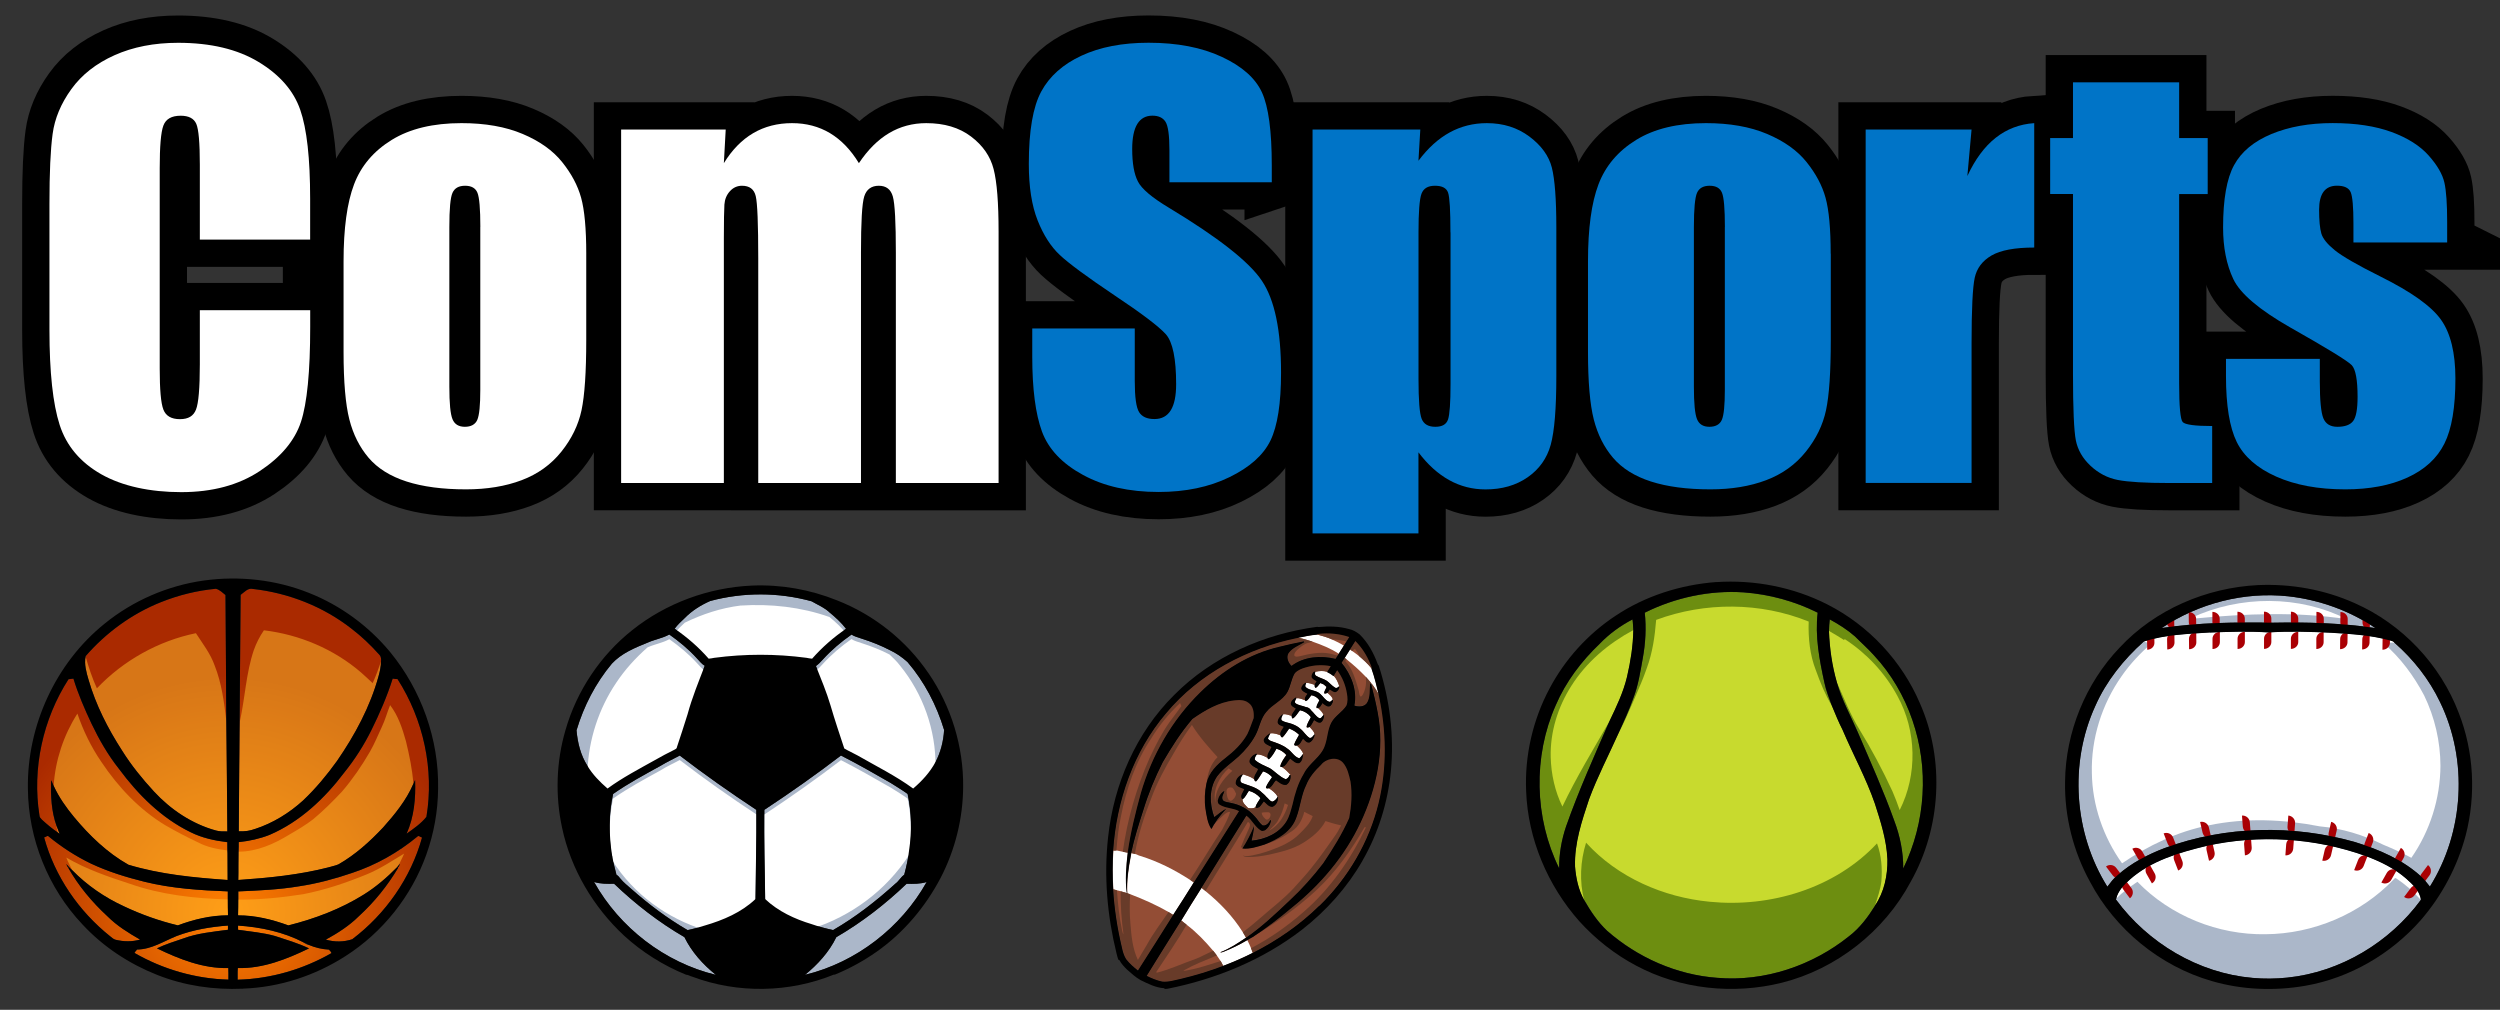 <?xml version="1.0" encoding="UTF-8"?>
<svg id="Layer_1" data-name="Layer 1" xmlns="http://www.w3.org/2000/svg" xmlns:xlink="http://www.w3.org/1999/xlink" version="1.1" viewBox="0 0 458 185">
  <rect x="0" y="0" width="458" height="185" fill="#333333" stroke="none"/>
  <defs>
    <style>
      .cls-1 {
        fill: #9b583b;
      }

      .cls-1, .cls-2, .cls-3, .cls-4, .cls-5, .cls-6, .cls-7, .cls-8, .cls-9, .cls-10, .cls-11, .cls-12 {
        stroke-width: 0px;
      }

      .cls-2 {
        fill: url(#radial-gradient);
      }

      .cls-3 {
        fill: #0074c7;
      }

      .cls-4 {
        fill: #683b29;
      }

      .cls-5 {
        fill: #ffb92c;
        opacity: .53;
      }

      .cls-6 {
        fill: #aa0004;
      }

      .cls-7, .cls-13 {
        fill: #000;
      }

      .cls-8 {
        fill: #abb7c9;
      }

      .cls-9 {
        fill: #6d8e10;
      }

      .cls-10 {
        fill: #934d35;
      }

      .cls-13 {
        stroke: #000;
        stroke-miterlimit: 10;
        stroke-width: 10px;
      }

      .cls-11 {
        fill: #fff;
      }

      .cls-12 {
        fill: #c8da2e;
      }
    </style>
    <radialGradient id="radial-gradient" cx="-6529.8" cy="-9551.52" fx="-6529.8" fy="-9551.52" r="43.37" gradientTransform="translate(-6487.97 -9384.5) rotate(-180)" gradientUnits="userSpaceOnUse">
      <stop offset="0" stop-color="#ff8000"/>
      <stop offset="1" stop-color="#aa2a00"/>
    </radialGradient>
  </defs>
  <g>
    <g>
      <path class="cls-8" d="M166.25,121.28c-.99-.88-2.08-1.65-3.28-2.2-1.63-.85-3.35-1.52-5.1-2.08-.63-.23-1.31-.37-1.88-.75-1.9,1.33-3.68,2.83-5.24,4.55-.38.44-.81.88-1.28,1.21.94,2.38,1.93,4.75,2.67,7.21.77,2.65,1.66,5.28,2.52,7.89.78.47,1.62.84,2.42,1.27,3.43,1.98,7.01,3.73,10.2,6.07,1.62-1.38,3.09-2.98,4.1-4.87.95-1.81,1.45-3.83,1.57-5.86-1.37-4.54-3.61-8.85-6.71-12.45Z"/>
      <path class="cls-8" d="M152.63,170.39c4.12-2.38,7.89-5.33,11.42-8.51.63-.45.97-1.2,1.61-1.62.39-1.48.75-2.99.9-4.52.52-3.4.43-6.93-.28-10.29-.98-.72-2.04-1.33-3.06-1.99-3.02-1.73-6.05-3.47-9.15-5.05-4.52,3.46-9.25,6.79-14.03,9.95-.04,5.45.09,10.9.16,16.35,2.37,2.24,5.41,3.66,8.51,4.59,1.28.45,2.6.81,3.93,1.09Z"/>
      <path class="cls-8" d="M125.39,171.69c-4.67-2.71-8.98-6.05-12.88-9.78-1.24.02-2.48.05-3.67-.33,4.69,8.38,12.93,14.74,22.28,17.02,0,0,0-.02,0-.03-2.34-1.86-4.41-4.17-5.72-6.87Z"/>
      <path class="cls-8" d="M166.09,161.91c-3.9,3.73-8.2,7.07-12.87,9.78-1.32,2.72-3.41,5.01-5.74,6.9,9.36-2.26,17.59-8.64,22.3-17.01-1.19.38-2.44.35-3.68.33Z"/>
      <path class="cls-8" d="M148.76,120.67c1.83-2.08,3.93-3.92,6.22-5.48-.86-1.13-1.94-2.1-3.03-3-.94-.9-2.16-1.38-3.27-2.03-6.04-1.67-12.52-1.69-18.58-.06-1.71.76-3.35,1.78-4.67,3.13-.65.61-1.32,1.23-1.85,1.95,2.29,1.57,4.4,3.4,6.23,5.49.35-.05.7-.07,1.04-.16,5.58-.74,11.28-.74,16.86,0,.34.09.69.11,1.04.16Z"/>
      <path class="cls-8" d="M111.31,144.46c2.73-2,5.75-3.57,8.7-5.22,1.16-.67,2.34-1.31,3.55-1.89.21-.11.47-.22.47-.5.65-1.99,1.34-3.98,1.94-5.99.82-3.04,2.03-5.97,3.15-8.9-.61-.32-1-.92-1.48-1.39-1.5-1.64-3.21-3.05-5.02-4.33-1.24.69-2.68.91-3.97,1.49-2.34.94-4.8,1.96-6.55,3.85-2.98,3.56-5.14,7.76-6.47,12.2.2,2.28.76,4.59,2.01,6.53.96,1.6,2.27,2.94,3.68,4.15Z"/>
      <path class="cls-8" d="M124.54,138.41c-1.15.62-2.35,1.16-3.46,1.85-2.97,1.64-5.97,3.24-8.75,5.19-.82,3.71-.76,7.59-.16,11.34l.03.04c.17,1.16.44,2.3.75,3.43.3.15.5.43.7.68.59.73,1.34,1.31,2.04,1.93,3.18,2.82,6.61,5.39,10.29,7.52,1.07-.22,2.13-.52,3.18-.85,3.35-.98,6.7-2.4,9.26-4.84.07-5.45.2-10.9.16-16.35-4.78-3.15-9.51-6.48-14.03-9.95Z"/>
    </g>
    <path class="cls-11" d="M135.65,110.94c5.5-.35,11.1.25,16.31,2.1,1.09.89,2.17,1.87,3.03,3-2.29,1.56-4.39,3.4-6.22,5.48-.35-.05-.7-.07-1.04-.16-5.58-.74-11.28-.74-16.86,0-.34.09-.69.11-1.04.16-1.83-2.09-3.93-3.92-6.23-5.49.53-.72,1.19-1.34,1.85-1.95,3.21-1.57,6.65-2.7,10.2-3.14ZM118.64,118.59c-2.18,1.92-4.16,4.09-5.77,6.52-3.18,4.73-5.02,10.36-5.24,16.06.96,1.6,2.27,2.94,3.68,4.15,2.73-2,5.75-3.57,8.7-5.22,1.16-.67,2.34-1.31,3.55-1.89.21-.11.47-.22.47-.5.65-1.99,1.34-3.98,1.94-5.99.82-3.04,2.03-5.97,3.15-8.9-.61-.32-1-.92-1.48-1.39-1.5-1.64-3.21-3.05-5.02-4.33-1.24.69-2.68.91-3.97,1.49ZM149.48,122.86c.94,2.38,1.93,4.75,2.67,7.21.77,2.65,1.66,5.28,2.52,7.89.78.47,1.62.84,2.42,1.27,3.43,1.98,7.01,3.73,10.2,6.07,1.62-1.38,3.09-2.98,4.1-4.87.07-6.68-2.29-13.33-6.51-18.5-.56-.75-1.24-1.38-1.91-2.02-1.63-.85-3.35-1.52-5.1-2.08-.63-.23-1.31-.37-1.88-.75-1.9,1.33-3.68,2.83-5.24,4.55-.38.44-.81.88-1.28,1.21ZM121.07,141.1c-2.97,1.64-5.97,3.24-8.75,5.19-.82,3.71-.76,7.59-.16,11.34l.03.04c3.86,6.12,10.04,10.62,16.95,12.71,3.35-.98,6.7-2.4,9.26-4.84.07-5.45.2-10.9.16-16.35-4.78-3.15-9.51-6.48-14.03-9.95-1.15.62-2.35,1.16-3.46,1.85ZM140.2,165.56c2.37,2.24,5.41,3.66,8.51,4.59,7.27-2.3,13.74-7.12,17.85-13.56.52-3.4.43-6.93-.28-10.29-.98-.72-2.04-1.33-3.06-1.99-3.02-1.73-6.05-3.47-9.15-5.05-4.52,3.46-9.25,6.79-14.03,9.95-.04,5.45.09,10.9.16,16.35Z"/>
    <path class="cls-7" d="M170.1,123.34c-4.06-5.99-9.98-10.7-16.72-13.34-4.95-2-10.31-2.95-15.64-2.72-7.9.35-15.7,3.21-21.89,8.14-5.86,4.65-10.21,11.17-12.26,18.36-1.69,5.78-1.89,11.97-.62,17.85,1.6,7.58,5.73,14.54,11.38,19.8,3.32,3.03,7.18,5.45,11.34,7.14.4,0,.75.28,1.14.36,8.31,3.12,17.77,2.96,25.98-.4.02.01.07.03.09.04,2.72-1.11,5.31-2.53,7.71-4.22,4.94-3.47,8.93-8.22,11.73-13.56,2.64-5.1,4.07-10.84,4.11-16.59.08-7.38-2.17-14.78-6.35-20.87ZM105.62,133.78c1.33-4.43,3.49-8.64,6.47-12.2,1.75-1.89,4.2-2.9,6.55-3.85,1.29-.58,2.73-.8,3.97-1.49,1.81,1.27,3.53,2.69,5.02,4.33.48.47.87,1.07,1.48,1.39-1.12,2.93-2.33,5.86-3.15,8.9-.61,2.01-1.29,3.99-1.94,5.99,0,.28-.26.39-.47.5-1.21.59-2.38,1.23-3.55,1.89-2.95,1.65-5.97,3.22-8.7,5.22-1.4-1.21-2.72-2.55-3.68-4.15-1.25-1.94-1.82-4.25-2.01-6.53ZM108.83,161.57c1.19.38,2.44.35,3.67.33,3.9,3.73,8.2,7.07,12.88,9.78,1.32,2.7,3.39,5.01,5.72,6.87,0,0,0,.02,0,.03-9.35-2.27-17.59-8.64-22.28-17.02ZM138.4,164.71c-2.56,2.44-5.91,3.86-9.26,4.84-1.04.33-2.1.63-3.18.85-3.68-2.14-7.1-4.7-10.29-7.52-.7-.62-1.44-1.2-2.04-1.93-.2-.25-.4-.54-.7-.68-.31-1.13-.58-2.27-.75-3.43l-.03-.04c-.6-3.75-.66-7.63.16-11.34,2.78-1.95,5.78-3.55,8.75-5.19,1.12-.68,2.31-1.23,3.46-1.85,4.52,3.47,9.25,6.79,14.03,9.95.04,5.45-.09,10.9-.16,16.35ZM130.87,120.51c-.34.09-.69.11-1.04.16-1.83-2.09-3.93-3.92-6.23-5.49.53-.72,1.19-1.34,1.85-1.95,1.32-1.36,2.95-2.37,4.67-3.13,6.06-1.62,12.53-1.61,18.58.06,1.1.65,2.33,1.13,3.27,2.03,1.09.89,2.17,1.87,3.03,3-2.29,1.56-4.39,3.4-6.22,5.48-.35-.05-.7-.07-1.04-.16-5.58-.74-11.28-.74-16.86,0ZM140.03,148.36c4.78-3.15,9.51-6.48,14.03-9.95,3.11,1.58,6.13,3.31,9.15,5.05,1.02.66,2.08,1.28,3.06,1.99.71,3.36.8,6.89.28,10.29-.16,1.53-.51,3.03-.9,4.52-.64.42-.98,1.17-1.61,1.62-3.52,3.19-7.29,6.14-11.42,8.51-1.33-.29-2.65-.64-3.93-1.09-3.1-.93-6.14-2.35-8.51-4.59-.08-5.45-.21-10.9-.16-16.35ZM147.47,178.59c2.33-1.89,4.42-4.19,5.74-6.9,4.67-2.71,8.98-6.05,12.87-9.78,1.24.02,2.49.05,3.68-.33-4.7,8.38-12.94,14.75-22.3,17.01ZM171.39,139.59c-1.01,1.89-2.48,3.49-4.1,4.87-3.2-2.34-6.78-4.1-10.2-6.07-.8-.44-1.64-.81-2.42-1.27-.86-2.62-1.75-5.24-2.52-7.89-.73-2.46-1.73-4.83-2.67-7.21.47-.33.89-.77,1.28-1.21,1.56-1.72,3.33-3.22,5.24-4.55.57.38,1.25.51,1.88.75,1.75.56,3.47,1.23,5.1,2.08,1.2.55,2.3,1.32,3.28,2.2,3.09,3.61,5.34,7.91,6.71,12.45-.12,2.03-.62,4.06-1.57,5.86Z"/>
  </g>
  <g>
    <path class="cls-10" d="M252.58,147.06c1.58-6.49,1.43-13.34.01-19.84-.37-1.6-.76-3.2-1.31-4.75.09-.35-.14-.66-.25-.97-.61-1.53-1.53-2.95-2.7-4.12-.35.53-.68,1.07-1.02,1.61-.32.51-.64,1.03-.97,1.54-.18.28-.36.56-.53.85,1.76,2.15,2.92,5.03,2.34,7.83.74.26,1.74.24,2.26-.43.69-1.06.5-2.4.62-3.59.06,0,.12,0,.18.03.46,1.73.88,3.48,1.21,5.24,1.34,6.84-.21,13.94-3.13,20.17-2.87,6.12-7.34,11.41-12.61,15.61-2.28,1.91-4.63,3.74-7.13,5.36-.36.19-.7.42-1.05.62v-.02c-1.36.8-2.77,1.49-4.22,2.08-.23.06-.47.22-.72.14,1.69-.64,3.21-1.65,4.7-2.66,2.94-2,5.51-4.46,8.07-6.89,2.22-2.07,4.24-4.34,6.09-6.74,1.79-2.65,3.5-5.38,4.79-8.32.39-2.19.57-4.45.24-6.66-.28-1.22-.54-2.52-1.39-3.49-1.08-1.19-3.11-.75-4.01.41-1.1,1.05-2.13,2.22-2.7,3.66-.94,1.89-1.08,4.05-1.83,6.01-.89,2.56-3.43,4-5.81,4.93-1.32.4-2.68.87-4.08.73.84-1.29,1.57-2.69,2.15-4.13-.05.91-.24,1.8-.45,2.68,2.45-.24,4.99-1.32,6.34-3.47.61-.96.86-2.09,1.16-3.17.43-1.94,1-3.87,2.04-5.58.96-2.02,3.22-3.1,3.91-5.27.48-1.36.46-2.87,1.16-4.15.68-1.24,2.02-1.92,2.76-3.11.27-.68.21-1.44.1-2.15-.24-1.56-.85-3.06-1.8-4.32-.22.37-.46.73-.67,1.1-.37-.31-.76-.55-1.19-.75.24-.36.46-.72.69-1.09-1.5-.3-3.07-.22-4.53.21-.75.21-1.52.49-2.05,1.08-.65,1.06-.75,2.36-1.35,3.44-.91,1.62-2.8,2.27-3.91,3.71-1.03,1.21-1.2,2.85-1.95,4.22-.79,1.46-1.87,2.76-3.08,3.89-1.32,1.2-2.85,2.2-3.93,3.64-1.49,2.18-1.41,5.06-.53,7.46.71-.57,1.42-1.13,2.22-1.57-.76.9-1.56,1.77-2.17,2.78-.25.3-.37.67-.59.98-.73-1.1-.87-2.43-1.08-3.69-.22-1.54-.14-3.11.17-4.63.42-2.01,1.94-3.49,3.5-4.7,1.57-1.21,3.04-2.61,4.01-4.36.47-.94.77-1.96,1.16-2.94.08-.99-.05-2.18-.95-2.79-.75-.58-1.75-.55-2.64-.44-2.82.31-5.34,1.81-7.63,3.4-2.1,2.43-3.82,5.17-5.44,7.94-1.42,2.81-2.62,5.72-3.54,8.72-.85,2.61-1.68,5.24-2.25,7.93-.02.15-.07.29-.08.44-.44,2.27-.79,4.6-.66,6.92h.04s-.03.06-.03.08c-.02-.04-.05-.07-.08-.1-.32-2.45-.12-4.96.17-7.41.51-3.7,1.43-7.32,2.41-10.92,2.01-6.96,5.72-13.43,10.91-18.5,4.01-3.95,8.96-7.07,14.49-8.34,1.47-.38,2.96-.69,4.45-.98.05.04.07.1.11.15-1,.61-2.24,1.02-2.92,2.04-.43.77-.01,1.72.56,2.29,2.27-1.74,5.37-1.95,8.07-1.29.12-.19.24-.38.36-.57.07-.11.14-.22.21-.33l.94-1.49c.16-.25.31-.5.47-.75.17-.28.36-.56.53-.85-1.79-.63-3.72-.78-5.6-.59-.11.04-.21.1-.32.15-1.17.11-2.33.35-3.49.59-9.23,1.89-18.09,6.53-24.16,13.84-5.95,6.99-9.07,16.06-9.68,25.15-.14,2.36-.16,4.74,0,7.1.22,3.6.78,7.17,1.61,10.67.15.73.36,1.46.76,2.1.62.79,1.37,1.47,2.17,2.08,2.14-3.39,4.32-6.75,6.43-10.16,1.3-1.96,2.53-3.97,3.79-5.96,2.78-4.35,5.52-8.73,8.3-13.08-1.12-.62-2.51-.5-3.59-1.2-.26-.13-.28-.45-.31-.71.13-.73.56-1.44,1.23-1.8-.1.53-.67,1.2-.23,1.77.41.32.98.31,1.47.45,1.65.31,3.21,1.18,4.31,2.45.5.51.83,1.18,1.39,1.63.56.2,1.1-.31,1.35-.77.04-.08.24-.29.24-.1-.09.73-.51,1.41-1.12,1.82-.24.07-.52.19-.75.01-1.11-.67-1.6-1.97-2.64-2.71-2.74,4.42-5.51,8.82-8.24,13.25-1.24,1.98-2.51,3.95-3.7,5.96-2.14,3.36-4.21,6.76-6.32,10.14.9.45,1.85.84,2.84,1.05,1.2.12,2.36-.3,3.52-.53,2.59-.62,5.15-1.4,7.64-2.35,1.85-.7,3.66-1.49,5.42-2.38,4.47-2.26,8.64-5.14,12.21-8.66,5.27-5.12,9.12-11.7,10.86-18.85ZM241,123.05c-.14.24-.15.59.12.75.6.39,1.34.52,1.95.91.54.39.95.94,1.53,1.26.25.16.51-.02.68-.2.07-.02.16-.03.14.07-.05.41-.34.84-.75.95-.4.03-.71-.3-1.04-.48-.16.2-.24.46-.44.62-.19.09-.4.18-.59.07,0-.43.32-.77.44-1.17-.18-.13-.34-.28-.5-.44-.21-.08-.42-.16-.62-.27-.31.28-.48.71-.87.9-.19-.13-.2-.36-.2-.57.06-.25.25-.44.37-.66-.32-.23-.79-.37-.9-.78-.06-.38.32-1.17.7-.96ZM238.71,125.46s.06-.05.08-.06c.13-.13.27-.26.45-.32.01.01.05.04.06.05-.09.26-.3.62,0,.83.76.62,1.9.49,2.61,1.2.53.45.87,1.13,1.54,1.39.31.15.53-.2.71-.39.19.39-.13.86-.37,1.17-.52.38-1.09-.2-1.51-.49-.19.35-.38.82-.82.9-.08,0-.16,0-.24,0-.13-.5.35-.98.5-1.45-.35-.49-.86-.81-1.45-.91-.36.34-.58.98-1.08,1.08-.03-.06-.06-.11-.09-.16-.15-.45.19-.85.44-1.18-.4-.21-.89-.39-1.09-.83-.11-.31.13-.58.28-.82ZM237.38,127.79c.08-.06.09.06.1.12-.1.3-.47.71-.11.97.56.37,1.26.42,1.87.67.38.02.78.28.97.61.5.45.85,1.08,1.45,1.41.39.17.56-.37.82-.55.03,0,.08-.02.11-.02-.01.51-.16,1.1-.61,1.39-.46.18-.86-.22-1.24-.44-.27.41-.43.94-.82,1.25-.16.05-.32.12-.49.09-.02-.02-.05-.07-.07-.09.07-.66.53-1.22.79-1.82-.5-.65-1.19-1.08-1.99-1.25-.43.49-.73,1.14-1.3,1.5-.03,0-.08-.02-.11-.02-.1-.13-.11-.3-.13-.45.07-.5.51-.88.76-1.31-.35-.24-.86-.42-.93-.89.04-.52.5-.91.92-1.15ZM234.93,130.86s.07,0,.09,0c-.1.36-.44.72-.22,1.1.55.38,1.24.42,1.86.65.57.21,1.14.48,1.58.91.63.49,1.01,1.26,1.7,1.67.43.04.62-.43.9-.68.01.02.04.06.05.08-.13.57-.41,1.17-.95,1.44-.53.14-.87-.37-1.22-.67-.33.43-.51,1.13-1.13,1.22-.18.05-.55.03-.48-.24.22-.62.6-1.16.89-1.73-.52-.51-1.13-.89-1.82-1.14-.39.52-.71,1.1-1.17,1.56-.21.18-.4-.14-.42-.33-.2-.6.36-1.06.6-1.55-.42-.18-1-.25-1.13-.78-.02-.62.42-1.14.87-1.51ZM232.67,134.32s.04,0,.06.01c-.17.32-.37.62-.45.98.14.26.4.39.67.48,1,.35,2.04.69,2.88,1.35.8.5,1.26,1.53,2.2,1.78.3-.22.47-.56.71-.83-.06.6-.15,1.41-.73,1.72-.66.14-1.15-.47-1.65-.8-.49.5-.75,1.36-1.5,1.52-.12,0-.23-.03-.33-.11.18-.78.69-1.45,1.14-2.1-.49-.56-1.11-.95-1.83-1.15-.39.69-.78,1.44-1.4,1.94-.12-.06-.21-.17-.24-.29-.16-.73.49-1.32.72-1.97-.54-.31-1.46-.54-1.44-1.3.19-.55.72-.91,1.18-1.23ZM230.09,138.09c.1-.07.17.04.19.13-.24.26-.44.63-.38.99.78.73,1.83,1.08,2.76,1.54.99.62,1.78,1.59,2.89,2.01.32-.1.58-.4.68-.72.06-.04.13-.07.2-.09.11.67-.14,1.47-.73,1.84-.73.16-1.38-.43-1.93-.82-.48.44-.69,1.21-1.33,1.44-.19.08-.62.08-.51-.23.26-.66.73-1.22,1.11-1.81-.46-.5-1-.87-1.66-1.05-.4.57-.72,1.2-1.17,1.74-.2.26-.44-.07-.44-.29-.13-.69.52-1.24.7-1.87-.59-.3-1.29-.62-1.56-1.26-.06-.7.59-1.27,1.18-1.54ZM231.55,146.83c-.28.32-.49.71-.8,1.01-.21.11-.58.31-.74.05.14-.64.6-1.13.91-1.69-.55-.65-1.29-1.11-2.12-1.33-.39.53-.62,1.21-1.19,1.57-.58-.57.12-1.3.35-1.87-.55-.25-1.32-.36-1.57-.99-.07-.79.58-1.55,1.32-1.75-.01.03-.04.08-.06.11-.29.4-.7,1.2-.1,1.51,1.13.44,2.36.7,3.33,1.46.35.37.79.64,1.1,1.05.38.3.63.82,1.14.9.44-.15.75-.51.96-.9.02-.02.05-.07.06-.09.14.75-.26,1.67-1,1.95-.68.05-1.11-.59-1.58-.98Z"/>
    <path class="cls-11" d="M240.46,117.55c-.87-.29-1.76-.57-2.67-.72,1.15-.24,2.32-.49,3.49-.59.94.25,1.88.51,2.77.92.74.34,1.46.69,2.15,1.12l-.94,1.49c-1.47-.98-3.14-1.64-4.8-2.22ZM246.71,120.81c1.24.98,2.42,2.05,3.52,3.2.89.99,1.74,2.03,2.36,3.21-.37-1.6-.76-3.2-1.31-4.75-.67-.82-1.45-1.55-2.26-2.24-.41-.32-.83-.65-1.26-.94-.15-.09-.31-.19-.44-.3-.32.51-.64,1.03-.97,1.54.12.09.23.19.35.28ZM241,123.05c-.14.24-.15.59.12.75.6.39,1.34.52,1.95.91.54.39.95.94,1.53,1.26.25.16.51-.02.68-.2.01-.02.05-.05.06-.07-.22-.68-.51-1.36-1-1.88-.37-.31-.76-.55-1.19-.75-.69-.22-1.44-.17-2.14-.02ZM241.9,127.16c.53.45.87,1.13,1.54,1.39.31.15.53-.2.71-.39-.1-.55-.6-.87-.98-1.22-.19.09-.4.18-.59.07,0-.43.32-.77.44-1.17-.18-.13-.34-.28-.5-.44-.21-.08-.42-.16-.62-.27-.31.28-.48.71-.87.9-.19-.13-.2-.36-.2-.57-.5-.15-1.01-.4-1.54-.33-.09.26-.3.62,0,.83.76.62,1.9.49,2.61,1.2ZM237.36,128.87c.56.37,1.26.42,1.87.67.38.02.78.28.97.61.5.45.85,1.08,1.45,1.41.39.17.56-.37.82-.55-.17-.53-.62-.91-1.01-1.28-.08,0-.16,0-.24,0-.13-.5.35-.98.5-1.45-.35-.49-.86-.81-1.45-.91-.36.34-.58.98-1.08,1.08-.03-.06-.06-.11-.09-.16-.51-.2-1.05-.44-1.6-.38-.1.3-.47.71-.11.97ZM234.8,131.97c.55.38,1.24.42,1.86.65.57.21,1.14.48,1.58.91.63.49,1.01,1.26,1.7,1.67.43.04.62-.43.9-.68-.12-.55-.57-.92-.91-1.33-.16.05-.32.12-.49.09-.02-.02-.05-.07-.07-.09.07-.66.53-1.22.79-1.82-.5-.65-1.19-1.08-1.99-1.25-.43.49-.73,1.14-1.3,1.5-.03,0-.08-.02-.11-.02-.1-.13-.11-.3-.13-.45-.52-.15-1.05-.4-1.6-.27-.1.36-.44.72-.22,1.1ZM232.28,135.31c.14.26.4.39.67.48,1,.35,2.04.69,2.88,1.35.8.5,1.26,1.53,2.2,1.78.3-.22.47-.56.71-.83-.19-.62-.71-1.06-1.15-1.5-.18.05-.55.03-.48-.24.22-.62.6-1.16.89-1.73-.52-.51-1.13-.89-1.82-1.14-.39.52-.71,1.1-1.17,1.56-.21.18-.4-.14-.42-.33-.59-.23-1.22-.44-1.85-.37-.17.32-.37.62-.45.98ZM229.89,139.21c.78.73,1.83,1.08,2.76,1.54.99.62,1.78,1.59,2.89,2.01.32-.1.58-.4.68-.72.06-.04.13-.07.2-.09-.48-.52-.98-1.04-1.58-1.43-.12,0-.23-.03-.33-.11.18-.78.69-1.45,1.14-2.1-.49-.56-1.11-.95-1.83-1.15-.39.69-.78,1.44-1.4,1.94-.12-.06-.21-.17-.24-.29-.59-.3-1.25-.66-1.93-.6-.24.26-.44.63-.38.99ZM227.65,141.94c-.29.4-.7,1.2-.1,1.51,1.13.44,2.36.7,3.33,1.46.35.37.79.64,1.1,1.05.38.3.63.82,1.14.9.44-.15.75-.51.96-.9-.37-.66-1-1.15-1.62-1.55-.19.08-.62.08-.51-.23.26-.66.73-1.22,1.11-1.81-.46-.5-1-.87-1.66-1.05-.4.57-.72,1.2-1.17,1.74-.2.26-.44-.07-.44-.29-.52-.4-1.13-.62-1.75-.81-.06-.03-.11-.07-.17-.1-.07.03-.13.05-.2.08ZM230.01,147.89c.14-.64.6-1.13.91-1.69-.55-.65-1.29-1.11-2.12-1.33-.39.53-.62,1.21-1.19,1.57,0,.67.6,1.12,1.01,1.57.45.13.98.13,1.39-.12ZM218.71,161.66c-.23-.15-.49-.28-.7-.47-2.83-1.84-5.88-3.39-9.11-4.38-.35-.07-.63-.31-.99-.37-.21-.06-.42-.12-.63-.16-.02.15-.07.29-.08.44-.44,2.27-.79,4.6-.66,6.92h.04c.16.07.32.12.48.18,2.41.92,4.78,1.97,7.02,3.26.28.18.57.35.85.53,1.3-1.96,2.53-3.97,3.79-5.96ZM229.19,173.72c-.2-.51-.43-1-.68-1.48v-.02c-1.36.8-2.77,1.49-4.22,2.08-.23.06-.47.22-.72.14,1.69-.64,3.21-1.65,4.7-2.66-.21-.32-.37-.67-.58-.99-1.81-2.9-4.2-5.4-6.85-7.54-.24-.19-.48-.39-.73-.57-1.24,1.98-2.51,3.95-3.7,5.96.31.28.67.5.98.77,1.81,1.37,3.39,3.02,4.85,4.76.23.29.47.57.68.87.24.33.48.67.7,1.02.17.29.33.59.47.89,1.85-.7,3.66-1.49,5.42-2.38-.11-.29-.2-.58-.31-.86ZM205.71,156.04c-.39-.05-.77-.18-1.16-.24-.2-.01-.39.04-.58.02-.14,2.36-.16,4.74,0,7.1.23.05.45.11.67.18.23.06.45.11.68.17.38.13.77.22,1.15.35-.32-2.45-.12-4.96.17-7.41-.31-.05-.61-.13-.92-.17Z"/>
    <g>
      <path class="cls-4" d="M241.61,116.08c1.88-.19,3.81-.04,5.6.59-.17.29-.35.57-.53.85-.86-.22-1.74-.35-2.62-.37-.89-.4-1.83-.67-2.77-.92.11-.05.21-.12.32-.15Z"/>
      <path class="cls-4" d="M248.34,117.38c1.16,1.17,2.08,2.59,2.7,4.12.11.31.34.62.25.97-.67-.82-1.45-1.55-2.26-2.24-.17-.44-.41-.86-.7-1.23-.24-.23-.42.13-.56.29-.15-.09-.31-.19-.44-.3.34-.54.67-1.08,1.02-1.61Z"/>
      <path class="cls-4" d="M246.35,120.53c.12.09.23.19.35.28-.08.1-.27.18-.22.33,1.36,1.42,1.84,3.41,2.4,5.24.14.39.08.86.33,1.21.24.07.38-.24.49-.4.52-.97.64-2.11.52-3.19.89.99,1.74,2.03,2.36,3.21,1.42,6.51,1.57,13.35-.01,19.84-1.74,7.15-5.59,13.73-10.86,18.85-3.57,3.52-7.74,6.4-12.21,8.66-.11-.29-.2-.58-.31-.86,3.48-1.79,6.7-4.08,9.64-6.65,4.9-4.24,8.66-9.68,11.42-15.5-.09,0-.18,0-.27,0-2.4,4.17-5.21,8.15-8.73,11.45-3.54,3.32-7.56,6.07-11.69,8.59,2.5-1.62,4.85-3.45,7.13-5.36,5.27-4.2,9.74-9.49,12.61-15.61,2.92-6.23,4.47-13.33,3.13-20.17-.33-1.76-.75-3.51-1.21-5.24-.06-.03-.12-.03-.18-.03-.13,1.19.07,2.53-.62,3.59-.52.67-1.52.69-2.26.43.58-2.8-.58-5.68-2.34-7.83.17-.28.35-.56.53-.85Z"/>
      <path class="cls-4" d="M243.6,119.73c.5.07.96.3,1.45.37-.12.19-.24.38-.36.57-2.7-.65-5.8-.45-8.07,1.29-.57-.57-.99-1.52-.56-2.29.69-1.02,1.93-1.43,2.92-2.04-.03-.05-.06-.11-.11-.15-1.49.29-2.98.6-4.45.98-5.53,1.27-10.48,4.39-14.49,8.34-5.19,5.07-8.9,11.55-10.91,18.5-.98,3.6-1.9,7.22-2.41,10.92-.31-.05-.61-.13-.92-.17.82-5.89,2.49-11.67,4.89-17.12,1.08-2.29,2.2-4.57,3.68-6.64.71-.98,1.44-1.96,2.17-2.93-.08-.19-.15-.38-.24-.56-2.04,1.94-3.86,4.12-5.31,6.53-2.86,4.27-4.55,9.22-5.52,14.24-.46,2.05-.66,4.15-.83,6.24-.2-.01-.39.04-.58.02.61-9.09,3.73-18.16,9.68-25.15,6.07-7.32,14.93-11.95,24.16-13.84.91.15,1.79.43,2.67.72-.39.17-.83.18-1.21.35-.59.29-1.11.71-1.6,1.16-.27.27-.58.61-.53,1.02.18.32.62.2.92.15,1.81-.44,3.7-.87,5.56-.51Z"/>
      <path class="cls-4" d="M239.3,122.2c1.47-.43,3.03-.51,4.53-.21-.23.36-.46.73-.69,1.09-.69-.22-1.44-.17-2.14-.02-.38-.2-.75.58-.7.96.11.42.58.56.9.78-.11.22-.31.41-.37.66-.5-.15-1.01-.4-1.54-.33-.01-.01-.04-.04-.06-.05-.18.06-.32.19-.45.32-.02.02-.06.05-.08.06-.15.24-.39.51-.28.82.2.44.69.62,1.09.83-.25.33-.6.73-.44,1.18-.51-.2-1.05-.44-1.6-.38,0-.06-.01-.17-.1-.12-.43.24-.88.63-.92,1.15.07.48.58.65.93.89-.25.43-.69.8-.76,1.31-.52-.15-1.05-.4-1.6-.27-.02,0-.07,0-.09,0-.45.37-.9.89-.87,1.51.12.52.71.6,1.13.78-.25.49-.8.95-.6,1.55-.59-.23-1.22-.44-1.85-.37-.01,0-.04,0-.06-.01-.47.31-1,.68-1.18,1.23-.02.77.9.99,1.44,1.3-.23.64-.88,1.24-.72,1.97-.59-.3-1.25-.66-1.93-.6-.02-.09-.08-.2-.19-.13-.6.26-1.24.84-1.18,1.54.27.64.98.96,1.56,1.26-.19.64-.83,1.18-.7,1.87-.52-.4-1.13-.62-1.75-.81-.06-.03-.11-.07-.17-.1-.07.03-.13.05-.2.08.01-.03.04-.08.06-.11-.74.2-1.39.96-1.32,1.75.25.63,1.02.74,1.57.99-.23.57-.92,1.3-.35,1.87,0,.67.6,1.12,1.01,1.57.45.13.98.13,1.39-.12.16.26.53.06.74-.05.31-.3.52-.69.8-1.01.47.39.9,1.03,1.58.98.74-.28,1.15-1.2,1-1.95-.02.02-.05.07-.06.09-.37-.66-1-1.15-1.62-1.55.64-.22.85-1,1.33-1.44.55.4,1.2.99,1.93.82.59-.38.84-1.17.73-1.84-.48-.52-.98-1.04-1.58-1.43.75-.16,1.01-1.02,1.5-1.52.49.34.99.95,1.65.8.58-.31.67-1.12.73-1.72-.19-.62-.71-1.06-1.15-1.5.62-.08.8-.78,1.13-1.22.35.3.68.81,1.22.67.54-.27.83-.87.95-1.44-.01-.02-.04-.06-.05-.08-.12-.55-.57-.92-.91-1.33.39-.31.55-.83.82-1.25.37.21.77.61,1.24.44.45-.3.59-.88.61-1.39-.03,0-.08.02-.11.02-.17-.53-.62-.91-1.01-1.28.44-.08.63-.54.82-.9.41.3.98.88,1.51.49.25-.3.56-.78.37-1.17-.1-.55-.6-.87-.98-1.22.2-.16.29-.42.44-.62.33.18.64.51,1.04.48.42-.11.7-.54.75-.95.02-.1-.07-.09-.14-.07.01-.02.05-.05.06-.07-.22-.68-.51-1.36-1-1.88.21-.37.45-.73.67-1.1.95,1.26,1.56,2.76,1.8,4.32.12.71.17,1.47-.1,2.15-.74,1.19-2.09,1.87-2.76,3.11-.69,1.29-.68,2.79-1.16,4.15-.68,2.18-2.95,3.26-3.91,5.27-1.04,1.71-1.61,3.64-2.04,5.58-.3,1.08-.55,2.21-1.16,3.17-1.35,2.15-3.89,3.24-6.34,3.47.21-.88.4-1.77.45-2.68-.59,1.44-1.31,2.84-2.15,4.13-.02-.03-.04-.06-.07-.08-.09-.02-.19-.04-.28-.06.39-1.03.85-2.04,1.31-3.05.22-.48.72-1.32-.01-1.6-2.51,4.25-5.2,8.4-7.74,12.63-.24-.19-.48-.39-.73-.57,2.73-4.43,5.5-8.83,8.24-13.25,1.04.74,1.54,2.04,2.64,2.71.23.18.51.06.75-.01.6-.41,1.03-1.09,1.12-1.82,0-.19-.2.01-.24.1-.25.45-.79.96-1.35.77-.56-.45-.89-1.12-1.39-1.63-1.1-1.27-2.66-2.14-4.31-2.45-.49-.14-1.06-.13-1.47-.45-.44-.56.13-1.24.23-1.77-.66.36-1.09,1.07-1.23,1.8.03.26.05.58.31.71,1.08.71,2.47.59,3.59,1.2-2.78,4.35-5.52,8.73-8.3,13.08-.23-.15-.49-.28-.7-.47,2.02-3.02,3.85-6.17,5.88-9.18.52-1.05,1.13-2.08,1.43-3.22-.43-.07-.78.23-1.08.48-.57.52-1.14,1.04-1.68,1.6.61-1.01,1.41-1.89,2.17-2.78-.8.44-1.51,1-2.22,1.57-.89-2.4-.97-5.28.53-7.46,1.09-1.44,2.62-2.44,3.93-3.64,1.21-1.13,2.3-2.43,3.08-3.89.74-1.36.92-3.01,1.95-4.22,1.11-1.44,3-2.1,3.91-3.71.6-1.09.7-2.38,1.35-3.44.53-.59,1.31-.87,2.05-1.08ZM234.09,145.3c.03.12.15.18.24.26l.02-.03c-.08-.08-.17-.16-.26-.23ZM235.35,147.19c-.26.99-.55,1.99-1.09,2.87-.36.86-1.14,1.44-1.76,2.09,1.82-.91,2.88-2.8,3.47-4.68-.2-.1-.41-.2-.62-.29ZM225.09,140.75c-1.7,1.56-2.96,3.96-2.44,6.29-.11-2.35,1.44-4.36,3.12-5.83-.23-.15-.48-.27-.68-.46ZM225.78,144.32c-.33-.12-.77-.1-.97.23-.21.37-.07.81-.02,1.2.06.38.25.99.72.95.5-.22.89-.75.94-1.3-.17-.38-.36-.79-.67-1.08ZM231.14,148.9c.03.42.31.79.61,1.06.6.75,1.53-.9.67-1.15-.43.03-.88-.05-1.29.09Z"/>
      <path class="cls-4" d="M226.14,128.29c.89-.11,1.89-.15,2.64.44.89.61,1.03,1.8.95,2.79-.4.98-.69,1.99-1.16,2.94-.97,1.74-2.44,3.15-4.01,4.36-1.56,1.21-3.08,2.69-3.5,4.7.14-1.77.71-3.54,1.99-4.82-1.68-1.86-3.37-3.74-4.69-5.89-1.26,1.68-2.37,3.48-3.41,5.31-1.53,2.58-2.97,5.23-4.01,8.05-1.3,3.32-2.44,6.74-3.03,10.27-.21-.06-.42-.12-.63-.16.57-2.69,1.41-5.32,2.25-7.93.92-3.01,2.12-5.92,3.54-8.72,1.62-2.77,3.34-5.5,5.44-7.94,2.29-1.59,4.8-3.09,7.63-3.4Z"/>
      <path class="cls-4" d="M242.07,140.08c.91-1.17,2.93-1.6,4.01-.41.84.97,1.11,2.28,1.39,3.49.34,2.21.16,4.47-.24,6.66-1.3,2.93-3,5.66-4.79,8.32-1.85,2.4-3.87,4.68-6.09,6.74-2.57,2.44-5.14,4.9-8.07,6.89-.21-.32-.37-.67-.58-.99,1.02-.78,2.03-1.58,2.99-2.43,2.13-1.9,4.45-3.6,6.38-5.71,1.05-1.2,2.16-2.33,3.14-3.59,1.48-1.83,2.82-3.75,4.18-5.67.5-.68.93-1.42,1.31-2.17-.97-.2-1.92-.48-2.87-.79-.87,1.68-2.4,2.91-3.96,3.91-1.92,1.22-4.17,1.74-6.36,2.24-1.34.26-2.7.49-4.07.43-.28-.01-.56-.09-.76-.29.59.25,1.22.08,1.82-.02,1.7-.32,3.34-.91,4.94-1.58,1.33-.55,2.58-1.31,3.6-2.33.97-.95,2-1.95,2.45-3.27-.53-.24-1.02-.54-1.55-.78-.33,1.36-1.03,2.71-2.22,3.51-1.53,1.06-3.21,1.94-5.01,2.42,2.38-.93,4.93-2.36,5.81-4.93.75-1.96.89-4.11,1.83-6.01.57-1.43,1.6-2.61,2.7-3.66Z"/>
      <path class="cls-4" d="M214.07,167.09c.28.18.57.35.85.53-2.11,3.41-4.29,6.77-6.43,10.16-.79-.61-1.54-1.29-2.17-2.08-.39-.64-.61-1.37-.76-2.1-.84-3.5-1.39-7.07-1.61-10.67.23.05.45.11.67.18.18,2.47.43,4.95.95,7.38.06.22.08.47.25.64-.37-2.59-.54-5.22-.52-7.85.38.13.77.22,1.15.35.03.03.05.06.08.1,0-.02.03-.05.03-.06.16.06.32.11.48.17-.1,1.79-.11,3.58.05,5.37.18,2.26.39,4.57,1.37,6.65.57-.91,1.07-1.86,1.64-2.76,1.15-2.11,2.61-4.02,3.96-6Z"/>
      <path class="cls-4" d="M216.41,168.64c.31.28.67.5.98.77-1.72,2.95-3.65,5.77-5.53,8.61-.02.06-.02.15.06.18,2.48-.61,4.78-1.73,7.19-2.55,1.07-.43,2.08-1.01,3.13-1.48.23.29.47.57.68.87-2.07.86-4.18,1.68-6.13,2.78.23.07.48-.02.71-.06,2.1-.35,4.1-1.08,6.13-1.7.17.29.33.59.47.89-2.49.95-5.05,1.73-7.64,2.35-1.16.23-2.32.65-3.52.53-.99-.21-1.94-.6-2.84-1.05,2.11-3.38,4.18-6.78,6.32-10.14Z"/>
    </g>
    <path class="cls-1" d="M234.09,145.3c.09.07.18.15.26.23l-.02.03c-.09-.08-.21-.14-.24-.26Z"/>
    <g>
      <path class="cls-7" d="M237.38,129.83c-.25.43-.69.8-.76,1.31.02.16.03.32.13.45.03,0,.08.02.11.02.57-.35.87-1,1.3-1.5.8.17,1.49.6,1.99,1.25-.26.6-.71,1.16-.79,1.82.02.02.05.07.07.09.17.03.33-.04.49-.09.39-.31.55-.83.82-1.25.37.21.77.61,1.24.44.45-.3.59-.88.61-1.39-.03,0-.08.02-.11.02-.26.18-.43.72-.82.55-.6-.33-.95-.96-1.45-1.41-.19-.33-.59-.58-.97-.61-.61-.25-1.31-.3-1.87-.67-.35-.25.02-.67.11-.97,0-.06-.01-.17-.1-.12-.43.24-.88.63-.92,1.15.07.48.58.65.93.89Z"/>
      <path class="cls-7" d="M235.18,133.15c-.25.49-.8.95-.6,1.55.03.18.21.51.42.33.46-.46.78-1.04,1.17-1.56.69.25,1.3.63,1.82,1.14-.3.58-.68,1.12-.89,1.73-.07.27.3.29.48.24.62-.08.8-.78,1.13-1.22.35.3.68.81,1.22.67.54-.27.83-.87.95-1.44-.01-.02-.04-.06-.05-.08-.27.25-.46.72-.9.68-.69-.41-1.07-1.18-1.7-1.67-.45-.43-1.01-.69-1.58-.91-.61-.23-1.31-.27-1.85-.65-.22-.38.12-.75.22-1.1-.02,0-.07,0-.09,0-.45.37-.9.89-.87,1.51.12.52.71.6,1.13.78Z"/>
      <path class="cls-7" d="M239.52,127.1c-.25.33-.59.73-.44,1.18.03.05.06.1.09.16.5-.1.73-.74,1.08-1.08.59.11,1.1.43,1.45.91-.15.47-.63.95-.5,1.45.08,0,.16,0,.24,0,.44-.08.63-.54.82-.9.41.3.98.88,1.51.49.25-.3.56-.78.37-1.17-.18.2-.4.54-.71.39-.67-.26-1.01-.94-1.54-1.39-.71-.72-1.85-.58-2.61-1.2-.3-.21-.09-.57,0-.83-.01-.01-.04-.04-.06-.05-.18.06-.32.19-.45.32-.02.02-.06.05-.08.06-.15.24-.39.51-.28.82.2.44.69.62,1.09.83Z"/>
      <path class="cls-7" d="M241.2,124.8c-.11.22-.31.41-.37.66,0,.21,0,.44.2.57.39-.19.55-.62.87-.9.2.1.41.18.62.27.16.15.32.3.5.44-.11.4-.43.74-.44,1.17.2.11.41.02.59-.07.2-.16.29-.42.44-.62.33.18.64.51,1.04.48.42-.11.7-.54.75-.95.02-.1-.07-.09-.14-.07-.18.18-.43.36-.68.2-.58-.33-.99-.88-1.53-1.26-.6-.39-1.34-.52-1.95-.91-.27-.16-.26-.51-.12-.75-.38-.2-.75.58-.7.96.11.42.58.56.9.78Z"/>
      <path class="cls-7" d="M234.07,145.96c-.21.4-.52.76-.96.9-.51-.08-.76-.6-1.14-.9-.3-.41-.75-.68-1.1-1.05-.97-.77-2.2-1.02-3.33-1.46-.6-.31-.18-1.11.1-1.51.01-.03.04-.08.06-.11-.74.2-1.39.96-1.32,1.75.25.63,1.02.74,1.57,1-.23.57-.92,1.3-.35,1.87.58-.36.8-1.05,1.19-1.57.83.22,1.56.68,2.12,1.33-.31.56-.77,1.05-.91,1.69.16.26.53.06.74-.05.31-.3.52-.69.8-1.01.47.39.9,1.03,1.58.98.74-.28,1.15-1.2,1-1.95-.02.02-.05.07-.06.09Z"/>
      <path class="cls-7" d="M249.61,157.66c2.89-5,4.64-10.66,5.2-16.41.64-6.5-.23-13.1-2.22-19.3-.07-.11-.17-.2-.21-.34-.74-1.99-1.77-3.91-3.31-5.4-.57-.43-1.2-.82-1.91-.96-1.79-.52-3.69-.55-5.54-.38-.11.02-.21-.02-.31-.04-9.74,1.3-19.25,5.47-26.21,12.5-6.97,6.9-11.07,16.37-12.1,26.06-.79,7.11-.16,14.35,1.55,21.29.13.39.17.81.36,1.17.06.02.12.03.17.05.33.65.84,1.18,1.35,1.69.8.7,1.58,1.44,2.51,1.96,1.37.66,2.78,1.4,4.33,1.49.04.04.07.08.11.13.17-.02.34.01.51-.03,8.85-1.76,17.45-5.28,24.62-10.81,4.46-3.47,8.3-7.76,11.11-12.67ZM241.71,165.91c-3.57,3.52-7.74,6.4-12.21,8.66-1.76.89-3.57,1.68-5.42,2.38-2.49.95-5.05,1.73-7.64,2.35-1.16.23-2.32.65-3.52.53-.99-.21-1.94-.6-2.84-1.05,2.11-3.38,4.18-6.78,6.32-10.14,1.2-2.01,2.46-3.98,3.7-5.96,2.73-4.43,5.5-8.83,8.24-13.25,1.04.74,1.54,2.04,2.64,2.71.23.18.51.06.75-.01.6-.41,1.03-1.09,1.12-1.82,0-.19-.2.01-.24.1-.25.45-.79.96-1.35.77-.56-.45-.89-1.12-1.39-1.63-1.1-1.27-2.66-2.14-4.31-2.45-.49-.14-1.06-.13-1.47-.45-.44-.56.13-1.24.23-1.77-.66.36-1.09,1.07-1.23,1.8.03.26.05.58.31.71,1.08.71,2.47.59,3.59,1.21-2.78,4.35-5.52,8.73-8.3,13.08-1.26,1.99-2.49,4-3.79,5.96-2.11,3.41-4.29,6.77-6.43,10.16-.79-.61-1.54-1.29-2.17-2.08-.39-.64-.61-1.37-.76-2.1-.84-3.5-1.39-7.07-1.61-10.67-.15-2.36-.14-4.74,0-7.1.61-9.09,3.73-18.16,9.68-25.15,6.07-7.32,14.93-11.95,24.16-13.84,1.15-.24,2.32-.49,3.49-.59.11-.05.21-.12.32-.15,1.88-.19,3.81-.04,5.6.59-.17.29-.35.57-.53.85-.16.25-.31.5-.47.75l-.94,1.49c-.07.11-.14.22-.21.33-.12.19-.24.38-.36.57-2.7-.65-5.8-.45-8.07,1.29-.57-.57-.99-1.52-.56-2.29.69-1.02,1.93-1.43,2.92-2.05-.03-.05-.06-.11-.11-.15-1.49.29-2.98.6-4.45.98-5.53,1.27-10.48,4.39-14.49,8.34-5.19,5.07-8.9,11.55-10.91,18.5-.98,3.6-1.9,7.22-2.41,10.91-.28,2.45-.49,4.95-.17,7.41.03.03.05.06.08.1,0-.02.03-.05.03-.06h-.04c-.13-2.33.23-4.66.66-6.93,0-.15.06-.29.08-.44.57-2.69,1.41-5.31,2.25-7.93.92-3.01,2.12-5.92,3.54-8.72,1.62-2.77,3.34-5.5,5.44-7.94,2.29-1.59,4.8-3.09,7.63-3.4.89-.11,1.89-.15,2.64.44.89.61,1.03,1.8.95,2.79-.4.98-.69,1.99-1.16,2.94-.97,1.74-2.44,3.15-4.01,4.36-1.56,1.21-3.08,2.69-3.5,4.7-.31,1.52-.39,3.09-.17,4.64.21,1.26.36,2.6,1.08,3.69.22-.31.34-.69.59-.98.61-1.01,1.41-1.89,2.17-2.78-.8.44-1.51,1-2.22,1.57-.89-2.4-.97-5.28.53-7.46,1.09-1.44,2.62-2.44,3.94-3.64,1.21-1.13,2.3-2.43,3.08-3.89.74-1.36.92-3.01,1.95-4.22,1.11-1.44,3-2.1,3.91-3.71.6-1.09.7-2.38,1.35-3.44.53-.59,1.31-.87,2.05-1.08,1.47-.43,3.03-.51,4.53-.21-.23.36-.46.73-.69,1.09.43.2.83.45,1.19.75.21-.37.45-.73.67-1.1.95,1.26,1.56,2.76,1.8,4.32.12.71.17,1.47-.1,2.15-.74,1.19-2.09,1.87-2.76,3.11-.69,1.29-.68,2.79-1.16,4.15-.68,2.18-2.95,3.26-3.91,5.27-1.04,1.71-1.61,3.64-2.04,5.58-.3,1.08-.55,2.21-1.16,3.17-1.35,2.15-3.89,3.24-6.34,3.47.21-.88.4-1.77.45-2.68-.59,1.44-1.31,2.84-2.15,4.13,1.4.14,2.76-.33,4.08-.73,2.38-.93,4.93-2.36,5.81-4.93.75-1.96.89-4.11,1.83-6.01.57-1.43,1.6-2.61,2.7-3.66.91-1.17,2.93-1.6,4.01-.41.84.97,1.11,2.28,1.39,3.49.34,2.21.16,4.47-.24,6.66-1.3,2.93-3,5.66-4.79,8.32-1.85,2.4-3.87,4.68-6.09,6.74-2.57,2.44-5.14,4.9-8.07,6.89-1.49,1.01-3.01,2.02-4.7,2.66.25.08.48-.08.72-.14,1.45-.59,2.86-1.28,4.21-2.08v.02c.36-.21.7-.44,1.07-.62,2.5-1.62,4.85-3.45,7.13-5.36,5.27-4.2,9.74-9.49,12.61-15.61,2.92-6.23,4.47-13.33,3.13-20.17-.33-1.76-.75-3.51-1.21-5.24-.06-.03-.12-.03-.18-.03-.13,1.19.07,2.53-.62,3.59-.52.67-1.52.69-2.26.43.58-2.8-.58-5.68-2.34-7.83.17-.28.35-.56.53-.85.32-.51.64-1.03.97-1.54.34-.54.67-1.08,1.02-1.61,1.16,1.17,2.08,2.59,2.7,4.12.11.31.34.62.25.97.55,1.54.93,3.15,1.31,4.75,1.42,6.51,1.57,13.35-.01,19.84-1.74,7.15-5.59,13.73-10.86,18.85Z"/>
      <path class="cls-7" d="M232.93,136.85c-.23.64-.88,1.24-.72,1.97.03.13.12.24.24.29.62-.5,1.01-1.25,1.4-1.94.72.2,1.33.59,1.83,1.15-.45.65-.96,1.32-1.14,2.1.09.08.21.1.33.11.75-.16,1.01-1.02,1.5-1.52.49.34.99.95,1.65.8.58-.31.67-1.12.73-1.72-.24.27-.41.61-.71.83-.94-.25-1.4-1.28-2.2-1.78-.84-.67-1.87-1-2.88-1.35-.27-.09-.53-.22-.67-.48.08-.36.28-.66.45-.98-.01,0-.04,0-.06-.01-.47.31-1,.68-1.18,1.23-.02.77.9.99,1.44,1.3Z"/>
      <path class="cls-7" d="M230.47,140.89c-.19.64-.83,1.18-.7,1.87,0,.22.25.54.44.29.45-.53.77-1.17,1.17-1.74.66.18,1.2.55,1.66,1.05-.38.59-.85,1.15-1.11,1.81-.1.3.33.31.51.23.64-.22.85-1,1.33-1.44.55.4,1.2.99,1.93.82.59-.38.84-1.17.73-1.84-.07.02-.14.05-.2.09-.1.32-.37.62-.68.72-1.12-.42-1.91-1.38-2.9-2.01-.93-.47-1.98-.82-2.76-1.54-.06-.36.14-.73.38-.99-.02-.09-.08-.2-.19-.13-.6.26-1.24.84-1.18,1.54.27.64.98.96,1.56,1.26Z"/>
    </g>
  </g>
  <g>
    <g>
      <path class="cls-8" d="M416.41,114.08c6.27-.12,12.55.05,18.76.98-4.74-3.2-10.29-5.19-15.97-5.82-8.08-.87-16.42,1.29-23.17,5.81,6.74-1.01,13.58-1.08,20.38-.97Z"/>
      <path class="cls-8" d="M447.01,128.62c-1.98-4.15-4.89-7.86-8.35-10.87-.18-.29-.52-.33-.81-.42-3.5-.98-7.14-1.18-10.74-1.41-3.83-.19-7.71-.31-11.52-.06-3.55-.24-7.16-.13-10.73.02-4.07.28-8.24.39-12.15,1.67h0c-3.68,3.29-6.86,7.25-8.86,11.79-4.81,10.51-3.91,23.32,2.21,33.11.57-.75,1.14-1.52,1.87-2.11,2.52-2.23,5.55-3.8,8.68-4.99,11.09-4.07,23.45-4.3,34.79-1.09,4.44,1.38,8.87,3.26,12.3,6.47.55.51.97,1.15,1.45,1.7,6.26-10,7.03-23.16,1.87-33.79Z"/>
      <path class="cls-8" d="M440.81,160.97c-2.16-1.89-4.75-3.15-7.42-4.14-9.31-3.34-19.54-3.98-29.19-1.85-4.97,1.21-10.12,2.7-14.02,6.16-1.06.95-2.15,2.07-2.49,3.49-.02.05-.04.1-.05.16,5.85,7.97,15.11,13.5,25.02,14.36,2.12.2,4.26.17,6.38-.05,9.69-1,18.73-6.43,24.46-14.24-.14-1.58-1.52-2.86-2.68-3.89Z"/>
    </g>
    <path class="cls-11" d="M401.47,113.19c8.9-4.14,19.68-4.19,28.48.24-9.19-1.4-18.53-1.01-27.74-.13-.26.08-.51-.02-.74-.11Z"/>
    <path class="cls-11" d="M404.87,115.87c3.57-.15,7.18-.26,10.73-.02,3.81-.25,7.69-.13,11.52.06,3.6.23,7.24.43,10.74,1.41.29.1.63.14.81.42-.67,0-1.35-.03-2.01.1,3.1,2.65,5.56,5.99,7.45,9.58,1.94,4,2.97,8.44,2.98,12.88-.03,5.98-1.91,11.94-5.33,16.85-1.65-.89-3.37-1.66-5.11-2.38-3.65-1.8-7.6-3.02-11.66-3.38-6.69-1.31-13.64-1.59-20.34-.19-5.72,1.13-11.09,3.7-15.89,6.96-3.43-4.8-5.45-10.64-5.53-16.55-.16-6.3,1.84-12.61,5.46-17.75,1.54-2.24,3.43-4.2,5.45-6-.47-.12-.97-.14-1.43-.33,3.92-1.28,8.08-1.39,12.15-1.67Z"/>
    <path class="cls-11" d="M404.2,154.98c9.65-2.14,19.88-1.5,29.19,1.85,2.67.99,5.26,2.25,7.42,4.14,1.16,1.03,2.54,2.31,2.68,3.89-1.33-1.52-2.86-2.87-4.56-3.97-.15-.12-.27.1-.38.19-6.05,6.34-14.75,10.01-23.5,10.07-8.7.15-17.42-3.35-23.48-9.61-1.36.94-2.74,1.9-3.88,3.1.34-1.43,1.42-2.54,2.49-3.49,3.91-3.46,9.06-4.95,14.02-6.16Z"/>
    <g>
      <path class="cls-6" d="M388.91,160.62h0c-.59.45-1.44.33-1.88-.27l-1.21-1.61h0c.59-.45,1.44-.33,1.88.27l1.21,1.61ZM389.26,161.08h0c-.59.45-.71,1.29-.27,1.88l1.21,1.61h0c.59-.45.71-1.29.27-1.88l-1.21-1.61Z"/>
      <path class="cls-6" d="M393.46,157.75h0c-.65.37-1.47.14-1.83-.51l-.99-1.75h0c.65-.37,1.47-.14,1.83.51l.99,1.75ZM393.75,158.26h0c-.65.37-.88,1.19-.51,1.83l.99,1.75h0c.65-.37.88-1.19.51-1.83l-.99-1.75Z"/>
      <path class="cls-6" d="M398.85,155.32h0c-.69.27-1.47-.07-1.74-.76l-.73-1.88h0c.69-.27,1.47.07,1.74.76l.73,1.88ZM399.07,155.86h0c-.69.27-1.03,1.05-.76,1.74l.73,1.88h0c.69-.27,1.03-1.05.76-1.74l-.73-1.88Z"/>
      <path class="cls-6" d="M405.12,153.55h0c-.72.16-1.44-.29-1.61-1.01l-.45-1.96h0c.72-.16,1.44.29,1.61,1.01l.45,1.96ZM405.25,154.12h0c-.72.16-1.18.88-1.01,1.61l.45,1.96h0c.72-.16,1.18-.88,1.01-1.61l-.45-1.96Z"/>
      <path class="cls-6" d="M412.32,152.66h0c-.74.05-1.39-.5-1.44-1.24l-.15-2.01h0c.74-.05,1.39.5,1.44,1.24l.15,2.01ZM412.36,153.25h0c-.74.05-1.3.7-1.24,1.44l.15,2.01h0c.74-.05,1.3-.7,1.24-1.44l-.15-2.01Z"/>
      <path class="cls-6" d="M420.31,152.86h0c-.74-.06-1.3-.7-1.24-1.44l.15-2.01h0c.74.06,1.3.7,1.24,1.44l-.15,2.01ZM420.27,153.45h0c-.74-.06-1.39.5-1.44,1.24l-.15,2.01h0c.74.06,1.39-.5,1.44-1.24l.15-2.01Z"/>
      <path class="cls-6" d="M427.63,154.13h0c-.72-.17-1.18-.89-1.01-1.61l.45-1.96h0c.72.17,1.18.89,1.01,1.61l-.45,1.96ZM427.5,154.7h0c-.72-.17-1.45.29-1.61,1.01l-.45,1.96h0c.72.17,1.45-.29,1.61-1.01l.45-1.96Z"/>
      <path class="cls-6" d="M433.97,156.22h0c-.69-.27-1.03-1.05-.76-1.74l.73-1.88h0c.69.27,1.03,1.05.76,1.74l-.73,1.88ZM433.75,156.77h0c-.69-.27-1.47.07-1.74.76l-.73,1.88h0c.69.27,1.47-.07,1.74-.76l.73-1.88Z"/>
      <path class="cls-6" d="M439.36,158.91h0c-.65-.37-.87-1.19-.51-1.83l.99-1.75h0c.65.37.87,1.19.51,1.83l-.99,1.75ZM439.08,159.42h0c-.65-.37-1.47-.14-1.83.51l-.99,1.75h0c.65.37,1.47.14,1.83-.51l.99-1.75Z"/>
      <path class="cls-6" d="M443.87,161.97h0c-.59-.45-.72-1.29-.27-1.88l1.21-1.61h0c.59.45.72,1.29.27,1.88l-1.21,1.61ZM443.52,162.44h0c-.59-.45-1.44-.32-1.88.27l-1.21,1.61h0c.59.45,1.44.32,1.88-.27l1.21-1.61Z"/>
    </g>
    <g>
      <path class="cls-6" d="M394.66,115.87h0c-.74.01-1.34.58-1.32,1.28l.03,1.88h0c.74-.01,1.34-.58,1.32-1.28l-.03-1.88Z"/>
      <path class="cls-6" d="M398.34,115.28h0c-.74,0-1.35-.55-1.36-1.24l-.03-1.88h0c.74,0,1.35.55,1.36,1.24l.03,1.88ZM398.34,115.83h0c-.74,0-1.34.58-1.33,1.27l.03,1.88h0c.74,0,1.34-.58,1.33-1.27l-.03-1.88Z"/>
      <path class="cls-6" d="M402.35,115.25h0c-.74,0-1.35-.55-1.36-1.24l-.02-1.88h0c.74,0,1.35.55,1.36,1.24l.02,1.88ZM402.35,115.79h0c-.74,0-1.34.57-1.33,1.27l.02,1.88h0c.74,0,1.34-.57,1.33-1.27l-.02-1.88Z"/>
      <path class="cls-6" d="M406.66,115.22h0c-.74,0-1.35-.55-1.35-1.25v-1.88s-.01,0-.01,0c.74,0,1.35.55,1.35,1.25v1.88ZM406.67,115.76h0c-.74,0-1.34.57-1.34,1.26v1.88s.01,0,.01,0c.74,0,1.34-.57,1.34-1.26v-1.88Z"/>
      <path class="cls-6" d="M411.25,115.2h0c-.74,0-1.35-.56-1.35-1.25v-1.88s0,0,0,0c.74,0,1.35.56,1.35,1.25v1.88ZM411.26,115.75h0c-.74,0-1.34.57-1.34,1.26v1.88s0,0,0,0c.74,0,1.34-.57,1.34-1.26v-1.88Z"/>
      <path class="cls-6" d="M416.11,115.19h0c-.74,0-1.35-.56-1.35-1.26v-1.88s0,0,0,0c.74,0,1.35.56,1.35,1.26v1.88ZM416.11,115.74h0c-.74,0-1.34.56-1.34,1.26v1.88h0c.74,0,1.34-.56,1.34-1.26v-1.88Z"/>
      <path class="cls-6" d="M421.04,115.2h0c-.74,0-1.34-.57-1.34-1.26v-1.88s0,0,0,0c.74,0,1.34.57,1.34,1.26v1.88ZM421.04,115.75h0c-.74,0-1.35.56-1.35,1.25v1.88s0,0,0,0c.74,0,1.35-.56,1.35-1.25v-1.88Z"/>
      <path class="cls-6" d="M425.71,115.23h0c-.74,0-1.34-.57-1.34-1.26v-1.88s.01,0,.01,0c.74,0,1.34.57,1.34,1.26v1.88ZM425.7,115.77h0c-.74,0-1.35.55-1.35,1.25v1.88s-.01,0-.01,0c.74,0,1.35-.55,1.35-1.25v-1.88Z"/>
      <path class="cls-6" d="M430.08,115.27h0c-.74,0-1.34-.57-1.33-1.27l.02-1.88h0c.74,0,1.34.57,1.33,1.27l-.02,1.88ZM430.08,115.81h0c-.74,0-1.35.55-1.36,1.24l-.02,1.88h0c.74,0,1.35-.55,1.36-1.24l.02-1.88Z"/>
      <path class="cls-6" d="M434.14,115.31h0c-.74,0-1.34-.58-1.33-1.27l.03-1.88h0c.74,0,1.34.58,1.33,1.27l-.03,1.88ZM434.13,115.86h0c-.74,0-1.35.55-1.36,1.24l-.03,1.88h0c.74,0,1.35-.55,1.36-1.24l.03-1.88Z"/>
      <path class="cls-6" d="M437.86,115.91h0c-.74-.01-1.35.54-1.37,1.24l-.03,1.88h0c.74.01,1.35-.54,1.37-1.24l.03-1.88Z"/>
    </g>
    <path class="cls-7" d="M413.65,107.19c6.06-.27,12.2.82,17.74,3.31,8.68,3.82,15.68,11.24,19.05,20.1,2.78,7.09,3.19,15.04,1.28,22.41-1.51,5.71-4.35,11.07-8.21,15.53-5.45,6.21-12.99,10.62-21.15,12.05-5.69.99-11.62.76-17.17-.86-9.47-2.73-17.69-9.46-22.29-18.17-3.08-5.59-4.7-11.99-4.58-18.37.09-9.04,3.75-18.01,10-24.55,6.5-6.98,15.87-10.97,25.34-11.45ZM396.03,115.05c6.74-1.01,13.58-1.08,20.38-.97,6.27-.12,12.55.05,18.76.98-4.74-3.2-10.29-5.19-15.97-5.82-8.08-.87-16.42,1.29-23.17,5.81ZM404.87,115.87c-4.07.28-8.24.39-12.15,1.67h0c-3.68,3.29-6.86,7.25-8.86,11.79-4.81,10.51-3.91,23.32,2.21,33.11.57-.75,1.14-1.52,1.87-2.11,2.52-2.23,5.55-3.8,8.68-4.99,11.09-4.07,23.45-4.3,34.79-1.09,4.44,1.38,8.87,3.26,12.3,6.47.55.51.97,1.15,1.45,1.7,6.26-10,7.03-23.16,1.87-33.79-1.98-4.15-4.89-7.86-8.35-10.87-.18-.29-.52-.33-.81-.42-3.5-.98-7.14-1.18-10.74-1.41-3.83-.19-7.71-.31-11.52-.06-3.55-.24-7.16-.13-10.73.02ZM404.2,154.98c-4.97,1.21-10.12,2.7-14.02,6.16-1.06.95-2.15,2.07-2.49,3.49-.02.05-.04.1-.05.16,5.85,7.97,15.11,13.5,25.02,14.36,2.12.2,4.26.17,6.38-.05,9.69-1,18.73-6.43,24.46-14.24-.14-1.58-1.52-2.86-2.68-3.89-2.16-1.89-4.75-3.15-7.42-4.14-9.31-3.34-19.54-3.98-29.19-1.85Z"/>
  </g>
  <g>
    <g>
      <path class="cls-9" d="M343.32,120.07c-1.09-1.23-2.34-2.31-3.49-3.48-1.4-1.22-2.98-2.23-4.61-3.11-.1.7-.12,1.41-.14,2.12.11,3.18.57,6.39,1.46,9.46.88,3.17,2.51,6.07,3.81,9.08,2.3,5.38,4.72,10.72,6.69,16.24,1.06,2.79,1.66,5.76,1.64,8.74,2.04-4.21,3.25-8.82,3.53-13.49.59-9.23-2.55-18.74-8.88-25.55Z"/>
      <path class="cls-9" d="M343.46,147.22c-1.61-4.66-4-8.99-5.92-13.52-.74-1.43-1.33-2.93-1.95-4.4-.5-1.38-1.06-2.75-1.36-4.19-.92-4.21-1.75-8.53-1.24-12.86-4.21-2.11-8.85-3.37-13.55-3.72-6.22-.42-12.53.94-18.11,3.71.29,2.79.14,5.6-.37,8.36-.44,2.46-.82,4.96-1.73,7.3-.78,2.21-1.77,4.34-2.73,6.47-1.8,4.01-3.84,7.92-5.37,12.05-1.32,3.97-2.7,8.06-2.57,12.3.16,2.13.63,4.29,1.67,6.18,1.17,2.02,2.48,4.01,4.19,5.61,5.58,4.91,12.76,8.09,20.2,8.63,8.64.74,17.42-2.23,24.15-7.64,1.95-1.49,3.43-3.48,4.73-5.55,0-.01,0-.04,0-.05,1.69-2.47,2.34-5.54,2.28-8.5-.15-3.5-1.23-6.88-2.3-10.19Z"/>
      <path class="cls-9" d="M298.07,124.01c.66-2.81,1.11-5.69,1.16-8.58-.05-.65-.05-1.31-.15-1.95-2.21,1.15-4.24,2.63-5.97,4.42-3.38,3.2-6.25,7-8.09,11.28-4.18,9.42-3.94,20.64.61,29.88v.02c-.01-2.6.44-5.21,1.28-7.67,2.31-6.58,5.19-12.95,7.97-19.33,1.25-2.61,2.52-5.24,3.19-8.07Z"/>
    </g>
    <g>
      <path class="cls-12" d="M303.42,113.56c8.92-3.31,19.1-3.27,27.93.31-.1,3.04.21,6.13,1.34,8.99.8,2.22,1.69,4.43,2.91,6.45.62,1.48,1.21,2.98,1.95,4.4,1.93,4.53,4.32,8.86,5.92,13.52,1.06,3.32,2.15,6.69,2.3,10.19.06,2.96-.58,6.03-2.28,8.5.47-1.47,1.01-2.94,1.18-4.49.19-2.33.01-4.71-.8-6.92-7.71,8.26-19.59,11.8-30.67,10.69-8.48-.82-16.85-4.46-22.63-10.82-1.06,3.4-1.23,7.09-.36,10.55-1.04-1.89-1.51-4.05-1.67-6.18-.12-4.24,1.25-8.33,2.57-12.3,1.53-4.13,3.58-8.04,5.37-12.05,1.16-2.13,2.05-4.39,3.04-6.6.78-1.78,1.55-3.57,2.18-5.41,1.05-2.82,1.47-5.83,1.71-8.82Z"/>
      <path class="cls-12" d="M287.86,125.67c2.76-4.38,6.84-7.81,11.37-10.24-.05,2.89-.5,5.77-1.16,8.58-.68,2.83-1.94,5.46-3.19,8.07-2.97,5.18-6.08,10.29-8.65,15.68-1.37-2.8-2.06-5.93-2.14-9.04-.12-4.6,1.3-9.18,3.77-13.05Z"/>
      <path class="cls-12" d="M335.07,115.59c.93.52,1.84,1.08,2.74,1.65.05-.05.1-.1.16-.15,4.01,2.62,7.39,6.21,9.65,10.44,3.51,6.36,3.68,14.4.4,20.88-.4-1.16-.83-2.31-1.32-3.43-1.81-3.91-3.82-7.72-6.08-11.39-1.66-2.7-2.79-5.67-4.09-8.54-.89-3.07-1.35-6.27-1.46-9.46Z"/>
    </g>
    <path class="cls-7" d="M285.63,159.06v.02s0-.02,0-.02Z"/>
    <path class="cls-7" d="M314.41,106.64c6.98-.46,14.11.91,20.36,4.09,7.55,3.83,13.67,10.38,16.98,18.16,4.56,10.37,3.85,22.79-1.71,32.65-4.84,9.08-13.6,15.98-23.58,18.49-8.89,2.22-18.62,1.21-26.73-3.13-3.92-2.07-7.45-4.87-10.42-8.15-5.78-6.54-9.4-15.05-9.72-23.79-.29-6.5,1.22-13.08,4.29-18.83,2.83-5.34,7-9.95,12.04-13.29,5.47-3.66,11.95-5.71,18.5-6.21ZM301.32,112.24c.29,2.79.14,5.6-.37,8.36-.44,2.46-.82,4.96-1.73,7.3-.78,2.21-1.77,4.34-2.73,6.47-1.8,4.01-3.84,7.92-5.37,12.05-1.32,3.97-2.7,8.06-2.57,12.3.16,2.13.63,4.29,1.67,6.18,1.17,2.02,2.48,4.01,4.19,5.61,5.58,4.91,12.76,8.09,20.2,8.63,8.64.74,17.42-2.23,24.15-7.64,1.95-1.49,3.43-3.48,4.73-5.55,0-.01,0-.04,0-.05,1.69-2.47,2.34-5.54,2.28-8.5-.15-3.5-1.23-6.88-2.3-10.19-1.61-4.66-4-8.99-5.92-13.52-.74-1.43-1.33-2.93-1.95-4.4-.5-1.38-1.06-2.75-1.36-4.19-.92-4.21-1.75-8.53-1.24-12.86-4.21-2.11-8.85-3.37-13.55-3.72-6.22-.42-12.53.94-18.11,3.71ZM293.11,117.9c-3.38,3.2-6.25,7-8.09,11.28-4.18,9.42-3.94,20.64.61,29.88,0,0,.01.02.01.02-.03-2.6.43-5.21,1.26-7.67,2.31-6.58,5.19-12.95,7.97-19.33,1.25-2.61,2.52-5.24,3.19-8.07.66-2.81,1.11-5.69,1.16-8.58-.05-.65-.05-1.31-.15-1.95-2.21,1.15-4.24,2.63-5.97,4.42ZM335.21,113.47c-.1.7-.12,1.41-.14,2.12.11,3.18.57,6.39,1.46,9.46.88,3.17,2.51,6.07,3.81,9.08,2.3,5.38,4.72,10.72,6.69,16.24,1.06,2.79,1.66,5.76,1.64,8.74,2.04-4.21,3.25-8.82,3.53-13.49.59-9.23-2.55-18.74-8.88-25.55-1.09-1.23-2.34-2.31-3.49-3.48-1.4-1.22-2.98-2.23-4.61-3.11Z"/>
  </g>
  <g>
    <path class="cls-2" d="M43.57,177.34c4.59.12,8.98-1.63,13.04-3.6-1.99-.96-4.13-1.58-6.23-2.27-2.21-.62-4.51-.81-6.77-1.14,0-.25,0-.51,0-.77,4.15.28,8.31,1.16,12.03,3.09-.03,0-.08,0-.11,0,.35.15.68.5,1.07.46,1.17.49,2.41.79,3.67.85.15.22.41.37.45.65-5.22,2.99-11.17,4.71-17.19,4.87.01-.71-.04-1.43.04-2.14ZM41.76,170.34c0-.26,0-.52,0-.78-3.19.24-6.38.77-9.38,1.91-2.38.95-4.62,2.46-7.27,2.48-.14.22-.38.38-.47.63,5.22,3.01,11.19,4.73,17.21,4.89,0-.71.02-1.42-.02-2.13-4.61.11-9-1.64-13.08-3.61,1.54-.73,3.17-1.25,4.78-1.79,2.64-.99,5.46-1.24,8.23-1.61ZM41.73,163.3c-5.12-.2-10.29-.53-15.29-1.77-3.33-.83-6.64-1.85-9.75-3.31-2.77-1.33-5.37-3.01-7.75-4.96-.24-.31-.56.14-.86.14,1.95,7.16,6.36,13.56,12.14,18.16.29.21.55.5.91.59,1.49.38,3.08.4,4.56-.02-2.13-1.23-4.26-2.53-6.01-4.29-2.81-2.59-5.3-5.57-7.18-8.89.01-.01.03-.04.04-.05-.03-.05-.05-.1-.09-.16,0,.04,0,.11,0,.15-.13-.19-.22-.41-.3-.62.37.38.69.82,1.11,1.15,2.7,2.76,5.95,4.99,9.46,6.6,3.16,1.5,6.47,2.67,9.87,3.49,2.94-1.1,6.05-1.84,9.19-1.84-.01-.97-.06-1.94-.04-2.92,0-.49,0-.98,0-1.47ZM7.21,149.41c0,.31.24.53.44.75.92.84,1.87,1.66,2.92,2.35.1.1.22.17.34.25-.18-.49-.4-.97-.57-1.47-.96-2.66-1.07-5.55-1-8.34.22.32.31.72.5,1.07.95,2.06,2.27,3.93,3.71,5.67,2.83,3.4,6.09,6.56,9.97,8.74,5.9,1.78,12.08,2.36,18.18,2.79-.02-1.61,0-3.22-.02-4.83,0-.7-.06-1.39-.03-2.09-2.32-.28-4.65-.78-6.75-1.84-5.33-2.59-9.62-6.88-13.11-11.6-2.01-2.53-3.63-5.35-5.02-8.26-1.27-2.69-2.45-5.42-3.32-8.26-.3.06-.62.05-.9.11-4.7,7.32-6.69,16.38-5.32,24.97ZM52.83,169.53c4.85-1.21,9.6-3.01,13.84-5.66,2.23-1.39,4.23-3.12,6.07-4.99.11-.16.28-.28.35-.47.06-.03.12-.06.18-.09-.07.16-.18.3-.22.46-.07.05-.13.1-.2.15.03,0,.08.02.1.03-1.95,3.3-4.37,6.29-7.2,8.88-1.77,1.76-3.88,3.11-6.06,4.3,1.57.46,3.32.46,4.87-.08,6.1-4.62,10.73-11.23,12.77-18.63-.3,0-.61-.46-.86-.16-3.54,2.92-7.6,5.22-11.97,6.66-3.15,1.08-6.38,1.94-9.68,2.44-3.69.62-7.44.78-11.16.94,0,.51,0,1.01,0,1.52.03.96-.04,1.91-.04,2.87,3.15-.01,6.27.76,9.22,1.84ZM60.24,158.88c.6-.2,1.23-.28,1.8-.55,3.07-1.76,5.72-4.16,8.13-6.72,2.16-2.42,4.26-4.99,5.55-8h0c.14-.22.17-.49.33-.69.12,3.32-.18,6.74-1.56,9.81,1.29-.92,2.64-1.84,3.63-3.08,1.46-8.68-.55-17.84-5.29-25.24-.3,0-.59-.04-.89-.09-1.03,3.27-2.4,6.41-3.92,9.48-1.36,2.73-3.01,5.32-4.93,7.7-3.61,4.78-8.13,9.05-13.69,11.44-1.81.72-3.73,1.13-5.67,1.34,0,.58,0,1.16-.03,1.75-.05,1.73.01,3.46-.04,5.18,5.56-.38,11.15-.93,16.56-2.32ZM46.73,151.86c3.28-1.07,6.29-2.93,8.83-5.25,2.3-2.18,4.33-4.63,6.18-7.2,3.28-4.76,6.07-9.92,7.61-15.52.25-.88.44-1.79.45-2.7.05-.4.03-.89-.27-1.2-1.56-1.76-3.27-3.39-5.14-4.82-5.19-4.06-11.54-6.55-18.08-7.28-.91-.22-1.56.62-2.23,1.09-.07,10.43-.17,20.86-.25,31.29-.02,4.01-.05,8.01-.09,12.02,1.02.05,2.03-.07,2.99-.44ZM16.22,124.51c1.33,4.62,3.54,8.94,6.14,12.97,1.68,2.69,3.69,5.17,5.84,7.5,3.06,3.32,6.97,5.94,11.35,7.15.68.19,1.4.18,2.1.17-.08-6.75-.09-13.5-.19-20.24-.02-7.69-.12-15.37-.15-23.05-.54-.43-1.06-.97-1.75-1.15-3.44.32-6.83,1.16-10.04,2.44-5.33,2.12-10.1,5.6-13.85,9.92,0,.01,0,.04.01.06-.28,1.42.14,2.88.54,4.25Z"/>
    <path class="cls-5" d="M66.67,163.86c-4.25,2.66-8.99,4.45-13.84,5.66-2.95-1.08-6.06-1.85-9.22-1.84,0-.96.06-1.91.04-2.87,3.97.02,7.94-.37,11.87-.99,4.03-.78,7.93-2.1,11.72-3.66,2.4-.99,4.57-2.45,6.79-3.78-.26.69-.64,1.33-.94,2.01-.07.19-.24.31-.35.47-1.84,1.87-3.84,3.6-6.07,4.99ZM41.73,164.77c-6.06-.16-12.19-.84-17.95-2.86-3.99-1.3-7.99-2.67-11.63-4.8.29.81.74,1.55,1.09,2.32,2.7,2.76,5.95,4.99,9.46,6.6,3.16,1.5,6.47,2.67,9.87,3.49,2.94-1.1,6.05-1.84,9.19-1.84-.01-.97-.06-1.94-.04-2.92ZM62.04,158.33c3.07-1.76,5.72-4.16,8.13-6.72,2.16-2.42,4.26-4.99,5.55-8h0c-.17-2.64-.73-5.25-1.35-7.82-.65-2.32-1.42-4.68-2.9-6.61-.55,1.34-.91,2.75-1.55,4.06-.7,1.48-1.31,3.02-2.13,4.44-1.49,2.59-3.19,5.07-5.14,7.34-1.67,1.77-3.4,3.51-5.28,5.07-1.37,1.06-2.86,1.94-4.35,2.8-2.81,1.73-5.96,3.13-9.31,3.14-.05,1.73.01,3.46-.04,5.18,5.56-.38,11.15-.93,16.56-2.32.6-.2,1.23-.28,1.8-.55ZM41.68,156.37c-.02-.19-.04-.39-.07-.58-1.83-.22-3.68-.59-5.32-1.46-2.04-.96-4.04-2.01-6-3.14-4.77-2.88-8.65-7.01-11.73-11.62-1.86-2.72-3.32-5.72-4.38-8.84-2.53,3.96-4.06,8.57-4.35,13.26.95,2.06,2.27,3.93,3.71,5.67,2.83,3.4,6.09,6.56,9.97,8.74,5.9,1.78,12.08,2.36,18.18,2.79-.02-1.61,0-3.22-.02-4.83ZM10.33,151.27c.03.42.16.82.23,1.23.1.1.22.17.34.25-.18-.49-.4-.97-.57-1.47ZM55.55,146.61c2.3-2.18,4.33-4.63,6.18-7.2,3.28-4.76,6.07-9.92,7.61-15.52.25-.88.44-1.79.45-2.7-.44,1.34-.93,2.67-1.52,3.96-.71-.64-1.38-1.32-2.11-1.94-4.98-4.3-11.3-6.96-17.81-7.74-.77,1.11-1.39,2.34-1.85,3.62-1.43,4.22-1.6,8.73-2.55,13.06-.11,2.71-.03,5.43-.11,8.13-.02,4.01-.05,8.01-.09,12.02,1.02.05,2.03-.07,2.99-.44,3.28-1.07,6.29-2.93,8.83-5.25ZM41.46,132.05c-.41-3.43-.85-6.91-2.14-10.14-.76-2.17-2.2-4-3.43-5.91-6.89,1.42-13.3,5.01-18.14,10.1-.86-1.88-1.51-3.85-2.07-5.83-.28,1.42.14,2.88.54,4.25,1.33,4.62,3.54,8.94,6.14,12.97,1.68,2.69,3.69,5.17,5.84,7.5,3.06,3.32,6.97,5.94,11.35,7.15.68.19,1.4.18,2.1.17-.08-6.75-.09-13.5-.19-20.24Z"/>
    <path class="cls-7" d="M44.49,181.13c-5.33.24-10.73-.55-15.7-2.53-5.14-2.03-9.88-5.15-13.65-9.21-6.32-6.65-9.97-15.76-10.03-24.93-.18-11.47,5.08-22.98,14.04-30.19,5.2-4.24,11.57-6.99,18.21-7.92,6.46-.89,13.17-.16,19.24,2.27,5.76,2.28,10.91,6.05,14.86,10.82,5.73,6.97,8.97,16.01,8.8,25.04-.03,4.11-.77,8.21-2.16,12.09-2.71,7.61-8.01,14.25-14.81,18.59-5.59,3.6-12.15,5.73-18.79,5.96ZM60.72,174.62c-.04-.28-.31-.43-.45-.65-1.26-.06-2.51-.36-3.67-.85-.31-.17-.64-.31-.96-.46-3.71-1.93-7.87-2.81-12.03-3.09,0,.26,0,.51,0,.77,2.26.33,4.56.52,6.77,1.14,2.1.7,4.24,1.31,6.23,2.27-4.07,1.97-8.45,3.72-13.04,3.6-.08.71-.02,1.43-.04,2.14,6.02-.15,11.97-1.88,17.19-4.87ZM41.85,179.48c0-.71.02-1.42-.02-2.13-4.61.11-9-1.64-13.08-3.61,1.54-.73,3.17-1.25,4.78-1.79,2.64-.99,5.46-1.24,8.23-1.61,0-.26,0-.52,0-.78-3.19.24-6.38.77-9.38,1.91-2.38.95-4.62,2.46-7.27,2.48-.14.22-.38.38-.47.63,5.22,3.01,11.19,4.73,17.21,4.89ZM64.55,172.05c6.1-4.62,10.73-11.23,12.77-18.63-.3,0-.61-.46-.86-.16-3.54,2.92-7.6,5.22-11.97,6.66-3.15,1.08-6.38,1.94-9.68,2.44-3.69.62-7.44.78-11.16.94,0,.51,0,1.01,0,1.52.03.96-.04,1.91-.04,2.87,3.15-.01,6.27.76,9.22,1.84,4.85-1.21,9.6-3.01,13.84-5.66,2.23-1.39,4.23-3.12,6.07-4.99.11-.16.28-.28.35-.47.06-.03.12-.06.18-.09-.07.16-.18.3-.22.46-.07.05-.13.1-.2.15.03,0,.08.02.1.03-1.95,3.3-4.37,6.29-7.2,8.88-1.77,1.76-3.88,3.11-6.06,4.3,1.57.46,3.32.46,4.87-.08ZM25.68,172.15c-2.13-1.23-4.26-2.53-6.01-4.29-2.81-2.59-5.3-5.57-7.18-8.89.01-.01.03-.04.04-.05-.03-.05-.05-.1-.09-.16,0,.04,0,.11,0,.15-.13-.19-.22-.41-.3-.62.37.38.69.82,1.11,1.15,2.7,2.76,5.95,4.99,9.46,6.6,3.16,1.5,6.47,2.67,9.87,3.49,2.94-1.1,6.05-1.84,9.19-1.84-.01-.97-.06-1.94-.04-2.92,0-.49,0-.98,0-1.47-5.12-.2-10.29-.53-15.29-1.77-3.33-.83-6.64-1.85-9.75-3.31-2.77-1.33-5.37-3.01-7.75-4.96-.24-.31-.56.14-.86.14,1.95,7.16,6.36,13.56,12.14,18.16.29.21.55.5.9.59,1.49.38,3.08.4,4.56-.02ZM60.24,158.88c.6-.2,1.23-.28,1.8-.55,3.07-1.76,5.72-4.16,8.13-6.72,2.16-2.42,4.26-4.99,5.55-8h0c.14-.22.17-.49.33-.69.12,3.32-.18,6.74-1.56,9.81,1.29-.92,2.64-1.84,3.63-3.08,1.46-8.68-.55-17.84-5.29-25.24-.3,0-.59-.04-.89-.09-1.03,3.27-2.4,6.41-3.92,9.48-1.36,2.73-3.01,5.32-4.93,7.7-3.61,4.78-8.13,9.05-13.69,11.44-1.81.72-3.73,1.13-5.67,1.34,0,.58,0,1.16-.03,1.75-.05,1.73.01,3.46-.04,5.18,5.56-.38,11.15-.93,16.56-2.32ZM41.7,161.2c-.02-1.61,0-3.22-.02-4.83,0-.7-.06-1.39-.03-2.09-2.32-.28-4.65-.78-6.75-1.84-5.33-2.59-9.62-6.88-13.11-11.6-2.01-2.53-3.63-5.35-5.02-8.26-1.27-2.69-2.45-5.42-3.32-8.26-.3.06-.62.05-.9.11-4.7,7.32-6.69,16.38-5.32,24.97,0,.31.24.53.44.75.92.84,1.87,1.66,2.92,2.35.1.1.22.17.34.25-.18-.49-.4-.97-.57-1.47-.96-2.66-1.07-5.55-1-8.34.22.32.31.72.5,1.07.95,2.06,2.27,3.93,3.71,5.67,2.83,3.4,6.09,6.56,9.97,8.74,5.9,1.78,12.08,2.36,18.18,2.79ZM46.73,151.86c3.28-1.07,6.29-2.93,8.83-5.25,2.3-2.18,4.33-4.63,6.18-7.2,3.28-4.76,6.07-9.92,7.61-15.52.25-.88.44-1.79.45-2.7.05-.4.03-.89-.27-1.2-1.56-1.76-3.27-3.39-5.14-4.82-5.19-4.06-11.54-6.55-18.08-7.28-.91-.22-1.56.62-2.23,1.09-.07,10.43-.17,20.86-.25,31.29-.02,4.01-.05,8.01-.09,12.02,1.02.05,2.03-.07,2.99-.44ZM41.65,152.3c-.08-6.75-.09-13.5-.19-20.24-.02-7.69-.12-15.37-.15-23.05-.54-.43-1.06-.97-1.75-1.15-3.44.32-6.83,1.16-10.04,2.44-5.33,2.12-10.1,5.6-13.85,9.92,0,.01,0,.04.01.06-.28,1.42.14,2.88.54,4.25,1.33,4.62,3.54,8.94,6.14,12.97,1.68,2.69,3.69,5.17,5.84,7.5,3.06,3.32,6.97,5.94,11.35,7.15.68.19,1.4.18,2.1.17Z"/>
  </g>
  <g>
    <g>
      <path class="cls-13" d="M56.83,43.89h-20.22v-13.73c0-3.99-.22-6.48-.65-7.47-.43-.99-1.39-1.49-2.86-1.49-1.67,0-2.72.6-3.17,1.81-.45,1.2-.67,3.81-.67,7.81v36.7c0,3.84.22,6.34.67,7.51.45,1.17,1.46,1.76,3.03,1.76s2.49-.59,2.95-1.76c.46-1.17.7-3.93.7-8.27v-9.93h20.22v3.08c0,8.18-.57,13.98-1.7,17.4-1.14,3.42-3.65,6.42-7.54,8.99-3.89,2.57-8.68,3.86-14.38,3.86s-10.8-1.09-14.65-3.27c-3.84-2.18-6.39-5.2-7.63-9.05s-1.87-9.65-1.87-17.4v-23.08c0-5.69.19-9.96.58-12.81.38-2.85,1.53-5.59,3.43-8.22,1.9-2.64,4.55-4.71,7.92-6.22,3.38-1.51,7.26-2.27,11.64-2.27,5.95,0,10.87,1.17,14.74,3.51,3.87,2.34,6.42,5.26,7.63,8.75,1.22,3.49,1.82,8.93,1.82,16.3v7.51Z"/>
      <path class="cls-13" d="M107.4,46.47v15.86c0,5.82-.29,10.09-.86,12.81-.58,2.72-1.81,5.25-3.7,7.61-1.89,2.36-4.31,4.1-7.27,5.22-2.96,1.12-6.36,1.68-10.2,1.68-4.29,0-7.92-.48-10.9-1.44-2.98-.96-5.29-2.41-6.94-4.34-1.65-1.94-2.83-4.28-3.53-7.03-.7-2.75-1.06-6.87-1.06-12.37v-16.59c0-6.02.64-10.72,1.92-14.1,1.28-3.38,3.58-6.1,6.91-8.15,3.33-2.05,7.59-3.07,12.77-3.07,4.35,0,8.09.66,11.21,1.98,3.12,1.32,5.53,3.03,7.23,5.15,1.7,2.12,2.86,4.29,3.48,6.54.62,2.24.94,5.66.94,10.25ZM88,41.59c0-3.32-.18-5.41-.53-6.27-.35-.86-1.1-1.29-2.26-1.29s-1.92.43-2.31,1.29-.58,2.95-.58,6.27v29.23c0,3.06.19,5.05.58,5.98.38.93,1.14,1.39,2.26,1.39s1.91-.42,2.28-1.27c.37-.85.55-2.67.55-5.46v-29.86Z"/>
      <path class="cls-13" d="M132.95,23.73l-.34,6.16c1.5-2.44,3.3-4.28,5.38-5.5,2.08-1.22,4.45-1.83,7.11-1.83,5.19,0,9.27,2.44,12.25,7.33,1.63-2.44,3.47-4.28,5.52-5.5,2.05-1.22,4.32-1.83,6.82-1.83,3.3,0,6.03.81,8.19,2.44,2.16,1.63,3.55,3.62,4.15,5.98.61,2.36.91,6.19.91,11.49v46.02h-18.82v-42.21c0-5.53-.18-8.95-.55-10.27-.37-1.32-1.22-1.98-2.57-1.98s-2.26.65-2.67,1.95-.6,4.73-.6,10.3v42.21h-18.82v-41.14c0-6.34-.15-10.15-.46-11.42-.3-1.27-1.14-1.9-2.52-1.9-.86,0-1.6.33-2.21,1-.61.67-.94,1.48-1.01,2.44-.06.96-.1,3-.1,6.12v44.89h-18.82V23.73h19.16Z"/>
      <path class="cls-13" d="M233.02,33.39h-18.78v-5.86c0-2.73-.24-4.47-.72-5.22-.48-.75-1.28-1.12-2.4-1.12-1.22,0-2.14.51-2.76,1.51-.62,1.01-.94,2.54-.94,4.59,0,2.64.35,4.62,1.05,5.96.67,1.34,2.57,2.95,5.71,4.83,9,5.43,14.67,9.88,17,13.36,2.34,3.48,3.51,9.09,3.51,16.83,0,5.63-.65,9.78-1.94,12.44-1.3,2.67-3.8,4.9-7.52,6.71-3.71,1.81-8.04,2.71-12.97,2.71-5.41,0-10.03-1.04-13.85-3.12-3.83-2.08-6.33-4.73-7.52-7.95-1.18-3.22-1.78-7.79-1.78-13.71v-5.17h18.78v9.61c0,2.96.26,4.86.79,5.71.53.85,1.46,1.27,2.81,1.27s2.34-.54,3-1.61c.66-1.07.98-2.67.98-4.78,0-4.65-.62-7.69-1.87-9.13-1.28-1.43-4.43-3.82-9.46-7.17-5.03-3.38-8.36-5.84-9.99-7.37-1.63-1.53-2.99-3.64-4.06-6.34-1.07-2.7-1.61-6.15-1.61-10.34,0-6.05.76-10.47,2.28-13.27,1.52-2.8,3.98-4.99,7.37-6.56,3.39-1.58,7.49-2.37,12.29-2.37,5.25,0,9.72.86,13.42,2.59,3.7,1.72,6.15,3.9,7.35,6.51,1.2,2.62,1.8,7.07,1.8,13.35v3.12Z"/>
      <path class="cls-13" d="M260.2,23.73l-.34,5.72c1.73-2.31,3.63-4.04,5.71-5.18,2.08-1.14,4.35-1.71,6.82-1.71,3.01,0,5.61.82,7.8,2.46,2.19,1.64,3.56,3.54,4.11,5.69.54,2.15.82,5.79.82,10.93v27.28c0,5.89-.34,10.08-1.03,12.57-.69,2.49-2.1,4.47-4.23,5.95-2.13,1.48-4.7,2.22-7.71,2.22-2.4,0-4.63-.57-6.67-1.71-2.05-1.14-3.92-2.83-5.62-5.08v14.85h-19.4V23.73h19.74ZM265.72,42.57c0-4-.14-6.42-.43-7.27-.29-.85-1.09-1.27-2.4-1.27s-2.1.49-2.47,1.46c-.37.98-.55,3.34-.55,7.08v26.84c0,3.9.19,6.34.58,7.32s1.22,1.46,2.5,1.46,2.02-.45,2.33-1.34c.3-.89.46-3.07.46-6.51v-27.77Z"/>
      <path class="cls-13" d="M335.4,46.47v15.86c0,5.82-.29,10.09-.87,12.81-.58,2.72-1.81,5.25-3.7,7.61-1.89,2.36-4.31,4.1-7.27,5.22-2.96,1.12-6.36,1.68-10.21,1.68-4.29,0-7.92-.48-10.9-1.44-2.98-.96-5.29-2.41-6.94-4.34-1.65-1.94-2.83-4.28-3.53-7.03-.7-2.75-1.06-6.87-1.06-12.37v-16.59c0-6.02.64-10.72,1.92-14.1,1.28-3.38,3.58-6.1,6.91-8.15,3.33-2.05,7.59-3.07,12.77-3.07,4.35,0,8.09.66,11.21,1.98,3.12,1.32,5.53,3.03,7.23,5.15,1.7,2.12,2.86,4.29,3.48,6.54.62,2.24.94,5.66.94,10.25ZM316,41.59c0-3.32-.18-5.41-.53-6.27-.35-.86-1.1-1.29-2.26-1.29s-1.92.43-2.31,1.29c-.38.86-.58,2.95-.58,6.27v29.23c0,3.06.19,5.05.58,5.98.38.93,1.14,1.39,2.26,1.39s1.91-.42,2.28-1.27c.37-.85.55-2.67.55-5.46v-29.86Z"/>
      <path class="cls-13" d="M361.19,23.73l-.77,8.52c2.82-6.1,6.9-9.33,12.25-9.69v22.79c-3.55,0-6.16.49-7.83,1.46-1.67.98-2.69,2.33-3.07,4.07-.38,1.74-.58,5.75-.58,12.03v25.57h-19.4V23.73h19.4Z"/>
      <path class="cls-13" d="M399.22,15.1v10.2h5.23v10.25h-5.23v34.65c0,4.26.22,6.64.65,7.12s2.23.73,5.4.73v10.44h-7.83c-4.42,0-7.57-.19-9.46-.56-1.89-.37-3.55-1.24-4.99-2.59-1.44-1.35-2.34-2.9-2.69-4.64-.35-1.74-.53-5.83-.53-12.27v-32.89h-4.18v-10.25h4.18v-10.2h19.45Z"/>
      <path class="cls-13" d="M448.34,44.42h-17.19v-3.51c0-2.99-.17-4.89-.5-5.69-.34-.8-1.18-1.2-2.52-1.2-1.09,0-1.9.37-2.45,1.1-.54.73-.82,1.83-.82,3.29,0,1.98.14,3.44.41,4.37.27.93,1.09,1.94,2.45,3.05,1.36,1.11,4.15,2.72,8.38,4.83,5.63,2.8,9.33,5.43,11.09,7.91,1.76,2.47,2.64,6.07,2.64,10.78,0,5.27-.67,9.25-2.02,11.93-1.34,2.68-3.59,4.75-6.75,6.2-3.15,1.45-6.96,2.17-11.41,2.17-4.93,0-9.15-.78-12.65-2.34s-5.92-3.68-7.23-6.34c-1.31-2.67-1.97-6.7-1.97-12.1v-3.12h17.19v4.1c0,3.48.22,5.74.65,6.78.43,1.04,1.29,1.56,2.57,1.56,1.38,0,2.34-.35,2.88-1.05.54-.7.82-2.17.82-4.42,0-3.09-.35-5.03-1.06-5.81-.74-.78-4.5-3.09-11.29-6.93-5.7-3.25-9.17-6.21-10.42-8.86-1.25-2.65-1.87-5.8-1.87-9.44,0-5.17.67-8.99,2.02-11.44,1.34-2.46,3.63-4.35,6.84-5.69,3.22-1.33,6.95-2,11.21-2s7.82.55,10.78,1.63c2.96,1.09,5.23,2.53,6.82,4.32,1.59,1.79,2.54,3.45,2.88,4.98.34,1.53.5,3.92.5,7.17v3.76Z"/>
    </g>
    <g>
      <path class="cls-11" d="M56.83,43.89h-20.22v-13.73c0-3.99-.22-6.48-.65-7.47-.43-.99-1.39-1.49-2.86-1.49-1.67,0-2.72.6-3.17,1.81-.45,1.2-.67,3.81-.67,7.81v36.7c0,3.84.22,6.34.67,7.51.45,1.17,1.46,1.76,3.03,1.76s2.49-.59,2.95-1.76c.46-1.17.7-3.93.7-8.27v-9.93h20.22v3.08c0,8.18-.57,13.98-1.7,17.4-1.14,3.42-3.65,6.42-7.54,8.99-3.89,2.57-8.68,3.86-14.38,3.86s-10.8-1.09-14.65-3.27c-3.84-2.18-6.39-5.2-7.63-9.05s-1.87-9.65-1.87-17.4v-23.08c0-5.69.19-9.96.58-12.81.38-2.85,1.53-5.59,3.43-8.22,1.9-2.64,4.55-4.71,7.92-6.22,3.38-1.51,7.26-2.27,11.64-2.27,5.95,0,10.87,1.17,14.74,3.51,3.87,2.34,6.42,5.26,7.63,8.75,1.22,3.49,1.82,8.93,1.82,16.3v7.51Z"/>
      <path class="cls-11" d="M107.4,46.47v15.86c0,5.82-.29,10.09-.86,12.81-.58,2.72-1.81,5.25-3.7,7.61-1.89,2.36-4.31,4.1-7.27,5.22-2.96,1.12-6.36,1.68-10.2,1.68-4.29,0-7.92-.48-10.9-1.44-2.98-.96-5.29-2.41-6.94-4.34-1.65-1.94-2.83-4.28-3.53-7.03-.7-2.75-1.06-6.87-1.06-12.37v-16.59c0-6.02.64-10.72,1.92-14.1,1.28-3.38,3.58-6.1,6.91-8.15,3.33-2.05,7.59-3.07,12.77-3.07,4.35,0,8.09.66,11.21,1.98,3.12,1.32,5.53,3.03,7.23,5.15,1.7,2.12,2.86,4.29,3.48,6.54.62,2.24.94,5.66.94,10.25ZM88,41.59c0-3.32-.18-5.41-.53-6.27-.35-.86-1.1-1.29-2.26-1.29s-1.92.43-2.31,1.29-.58,2.95-.58,6.27v29.23c0,3.06.19,5.05.58,5.98.38.93,1.14,1.39,2.26,1.39s1.91-.42,2.28-1.27c.37-.85.55-2.67.55-5.46v-29.86Z"/>
      <path class="cls-11" d="M132.95,23.73l-.34,6.16c1.5-2.44,3.3-4.28,5.38-5.5,2.08-1.22,4.45-1.83,7.11-1.83,5.19,0,9.27,2.44,12.25,7.33,1.63-2.44,3.47-4.28,5.52-5.5,2.05-1.22,4.32-1.83,6.82-1.83,3.3,0,6.03.81,8.19,2.44,2.16,1.63,3.55,3.62,4.15,5.98.61,2.36.91,6.19.91,11.49v46.02h-18.82v-42.21c0-5.53-.18-8.95-.55-10.27-.37-1.32-1.22-1.98-2.57-1.98s-2.26.65-2.67,1.95-.6,4.73-.6,10.3v42.21h-18.82v-41.14c0-6.34-.15-10.15-.46-11.42-.3-1.27-1.14-1.9-2.52-1.9-.86,0-1.6.33-2.21,1-.61.67-.94,1.48-1.01,2.44-.06.96-.1,3-.1,6.12v44.89h-18.82V23.73h19.16Z"/>
      <path class="cls-3" d="M233.02,33.39h-18.78v-5.86c0-2.73-.24-4.47-.72-5.22-.48-.75-1.28-1.12-2.4-1.12-1.22,0-2.14.51-2.76,1.51-.62,1.01-.94,2.54-.94,4.59,0,2.64.35,4.62,1.05,5.96.67,1.34,2.57,2.95,5.71,4.83,9,5.43,14.67,9.88,17,13.36,2.34,3.48,3.51,9.09,3.51,16.83,0,5.63-.65,9.78-1.94,12.44-1.3,2.67-3.8,4.9-7.52,6.71-3.71,1.81-8.04,2.71-12.97,2.71-5.41,0-10.03-1.04-13.85-3.12-3.83-2.08-6.33-4.73-7.52-7.95-1.18-3.22-1.78-7.79-1.78-13.71v-5.17h18.78v9.61c0,2.96.26,4.86.79,5.71.53.85,1.46,1.27,2.81,1.27s2.34-.54,3-1.61c.66-1.07.98-2.67.98-4.78,0-4.65-.62-7.69-1.87-9.13-1.28-1.43-4.43-3.82-9.46-7.17-5.03-3.38-8.36-5.84-9.99-7.37-1.63-1.53-2.99-3.64-4.06-6.34-1.07-2.7-1.61-6.15-1.61-10.34,0-6.05.76-10.47,2.28-13.27,1.52-2.8,3.98-4.99,7.37-6.56,3.39-1.58,7.49-2.37,12.29-2.37,5.25,0,9.72.86,13.42,2.59,3.7,1.72,6.15,3.9,7.35,6.51,1.2,2.62,1.8,7.07,1.8,13.35v3.12Z"/>
      <path class="cls-3" d="M260.2,23.73l-.34,5.72c1.73-2.31,3.63-4.04,5.71-5.18,2.08-1.14,4.35-1.71,6.82-1.71,3.01,0,5.61.82,7.8,2.46,2.19,1.64,3.56,3.54,4.11,5.69.54,2.15.82,5.79.82,10.93v27.28c0,5.89-.34,10.08-1.03,12.57-.69,2.49-2.1,4.47-4.23,5.95-2.13,1.48-4.7,2.22-7.71,2.22-2.4,0-4.63-.57-6.67-1.71-2.05-1.14-3.92-2.83-5.62-5.08v14.85h-19.4V23.73h19.74ZM265.72,42.57c0-4-.14-6.42-.43-7.27-.29-.85-1.09-1.27-2.4-1.27s-2.1.49-2.47,1.46c-.37.98-.55,3.34-.55,7.08v26.84c0,3.9.19,6.34.58,7.32s1.22,1.46,2.5,1.46,2.02-.45,2.33-1.34c.3-.89.46-3.07.46-6.51v-27.77Z"/>
      <path class="cls-3" d="M335.4,46.47v15.86c0,5.82-.29,10.09-.87,12.81-.58,2.72-1.81,5.25-3.7,7.61-1.89,2.36-4.31,4.1-7.27,5.22-2.96,1.12-6.36,1.68-10.21,1.68-4.29,0-7.92-.48-10.9-1.44-2.98-.96-5.29-2.41-6.94-4.34-1.65-1.94-2.83-4.28-3.53-7.03-.7-2.75-1.06-6.87-1.06-12.37v-16.59c0-6.02.64-10.72,1.92-14.1,1.28-3.38,3.58-6.1,6.91-8.15,3.33-2.05,7.59-3.07,12.77-3.07,4.35,0,8.09.66,11.21,1.98,3.12,1.32,5.53,3.03,7.23,5.15,1.7,2.12,2.86,4.29,3.48,6.54.62,2.24.94,5.66.94,10.25ZM316,41.59c0-3.32-.18-5.41-.53-6.27-.35-.86-1.1-1.29-2.26-1.29s-1.92.43-2.31,1.29c-.38.86-.58,2.95-.58,6.27v29.23c0,3.06.19,5.05.58,5.98.38.93,1.14,1.39,2.26,1.39s1.91-.42,2.28-1.27c.37-.85.55-2.67.55-5.46v-29.86Z"/>
      <path class="cls-3" d="M361.19,23.73l-.77,8.52c2.82-6.1,6.9-9.33,12.25-9.69v22.79c-3.55,0-6.16.49-7.83,1.46-1.67.98-2.69,2.33-3.07,4.07-.38,1.74-.58,5.75-.58,12.03v25.57h-19.4V23.73h19.4Z"/>
      <path class="cls-3" d="M399.22,15.1v10.2h5.23v10.25h-5.23v34.65c0,4.26.22,6.64.65,7.12s2.23.73,5.4.73v10.44h-7.83c-4.42,0-7.57-.19-9.46-.56-1.89-.37-3.55-1.24-4.99-2.59-1.44-1.35-2.34-2.9-2.69-4.64-.35-1.74-.53-5.83-.53-12.27v-32.89h-4.18v-10.25h4.18v-10.2h19.45Z"/>
      <path class="cls-3" d="M448.34,44.42h-17.19v-3.51c0-2.99-.17-4.89-.5-5.69-.34-.8-1.18-1.2-2.52-1.2-1.09,0-1.9.37-2.45,1.1-.54.73-.82,1.83-.82,3.29,0,1.98.14,3.44.41,4.37.27.93,1.09,1.94,2.45,3.05,1.36,1.11,4.15,2.72,8.38,4.83,5.63,2.8,9.33,5.43,11.09,7.91,1.76,2.47,2.64,6.07,2.64,10.78,0,5.27-.67,9.25-2.02,11.93-1.34,2.68-3.59,4.75-6.75,6.2-3.15,1.45-6.96,2.17-11.41,2.17-4.93,0-9.15-.78-12.65-2.34s-5.92-3.68-7.23-6.34c-1.31-2.67-1.97-6.7-1.97-12.1v-3.12h17.19v4.1c0,3.48.22,5.74.65,6.78.43,1.04,1.29,1.56,2.57,1.56,1.38,0,2.34-.35,2.88-1.05.54-.7.82-2.17.82-4.42,0-3.09-.35-5.03-1.06-5.81-.74-.78-4.5-3.09-11.29-6.93-5.7-3.25-9.17-6.21-10.42-8.86-1.25-2.65-1.87-5.8-1.87-9.44,0-5.17.67-8.99,2.02-11.44,1.34-2.46,3.63-4.35,6.84-5.69,3.22-1.33,6.95-2,11.21-2s7.82.55,10.78,1.63c2.96,1.09,5.23,2.53,6.82,4.32,1.59,1.79,2.54,3.45,2.88,4.98.34,1.53.5,3.92.5,7.17v3.76Z"/>
    </g>
  </g>
</svg>